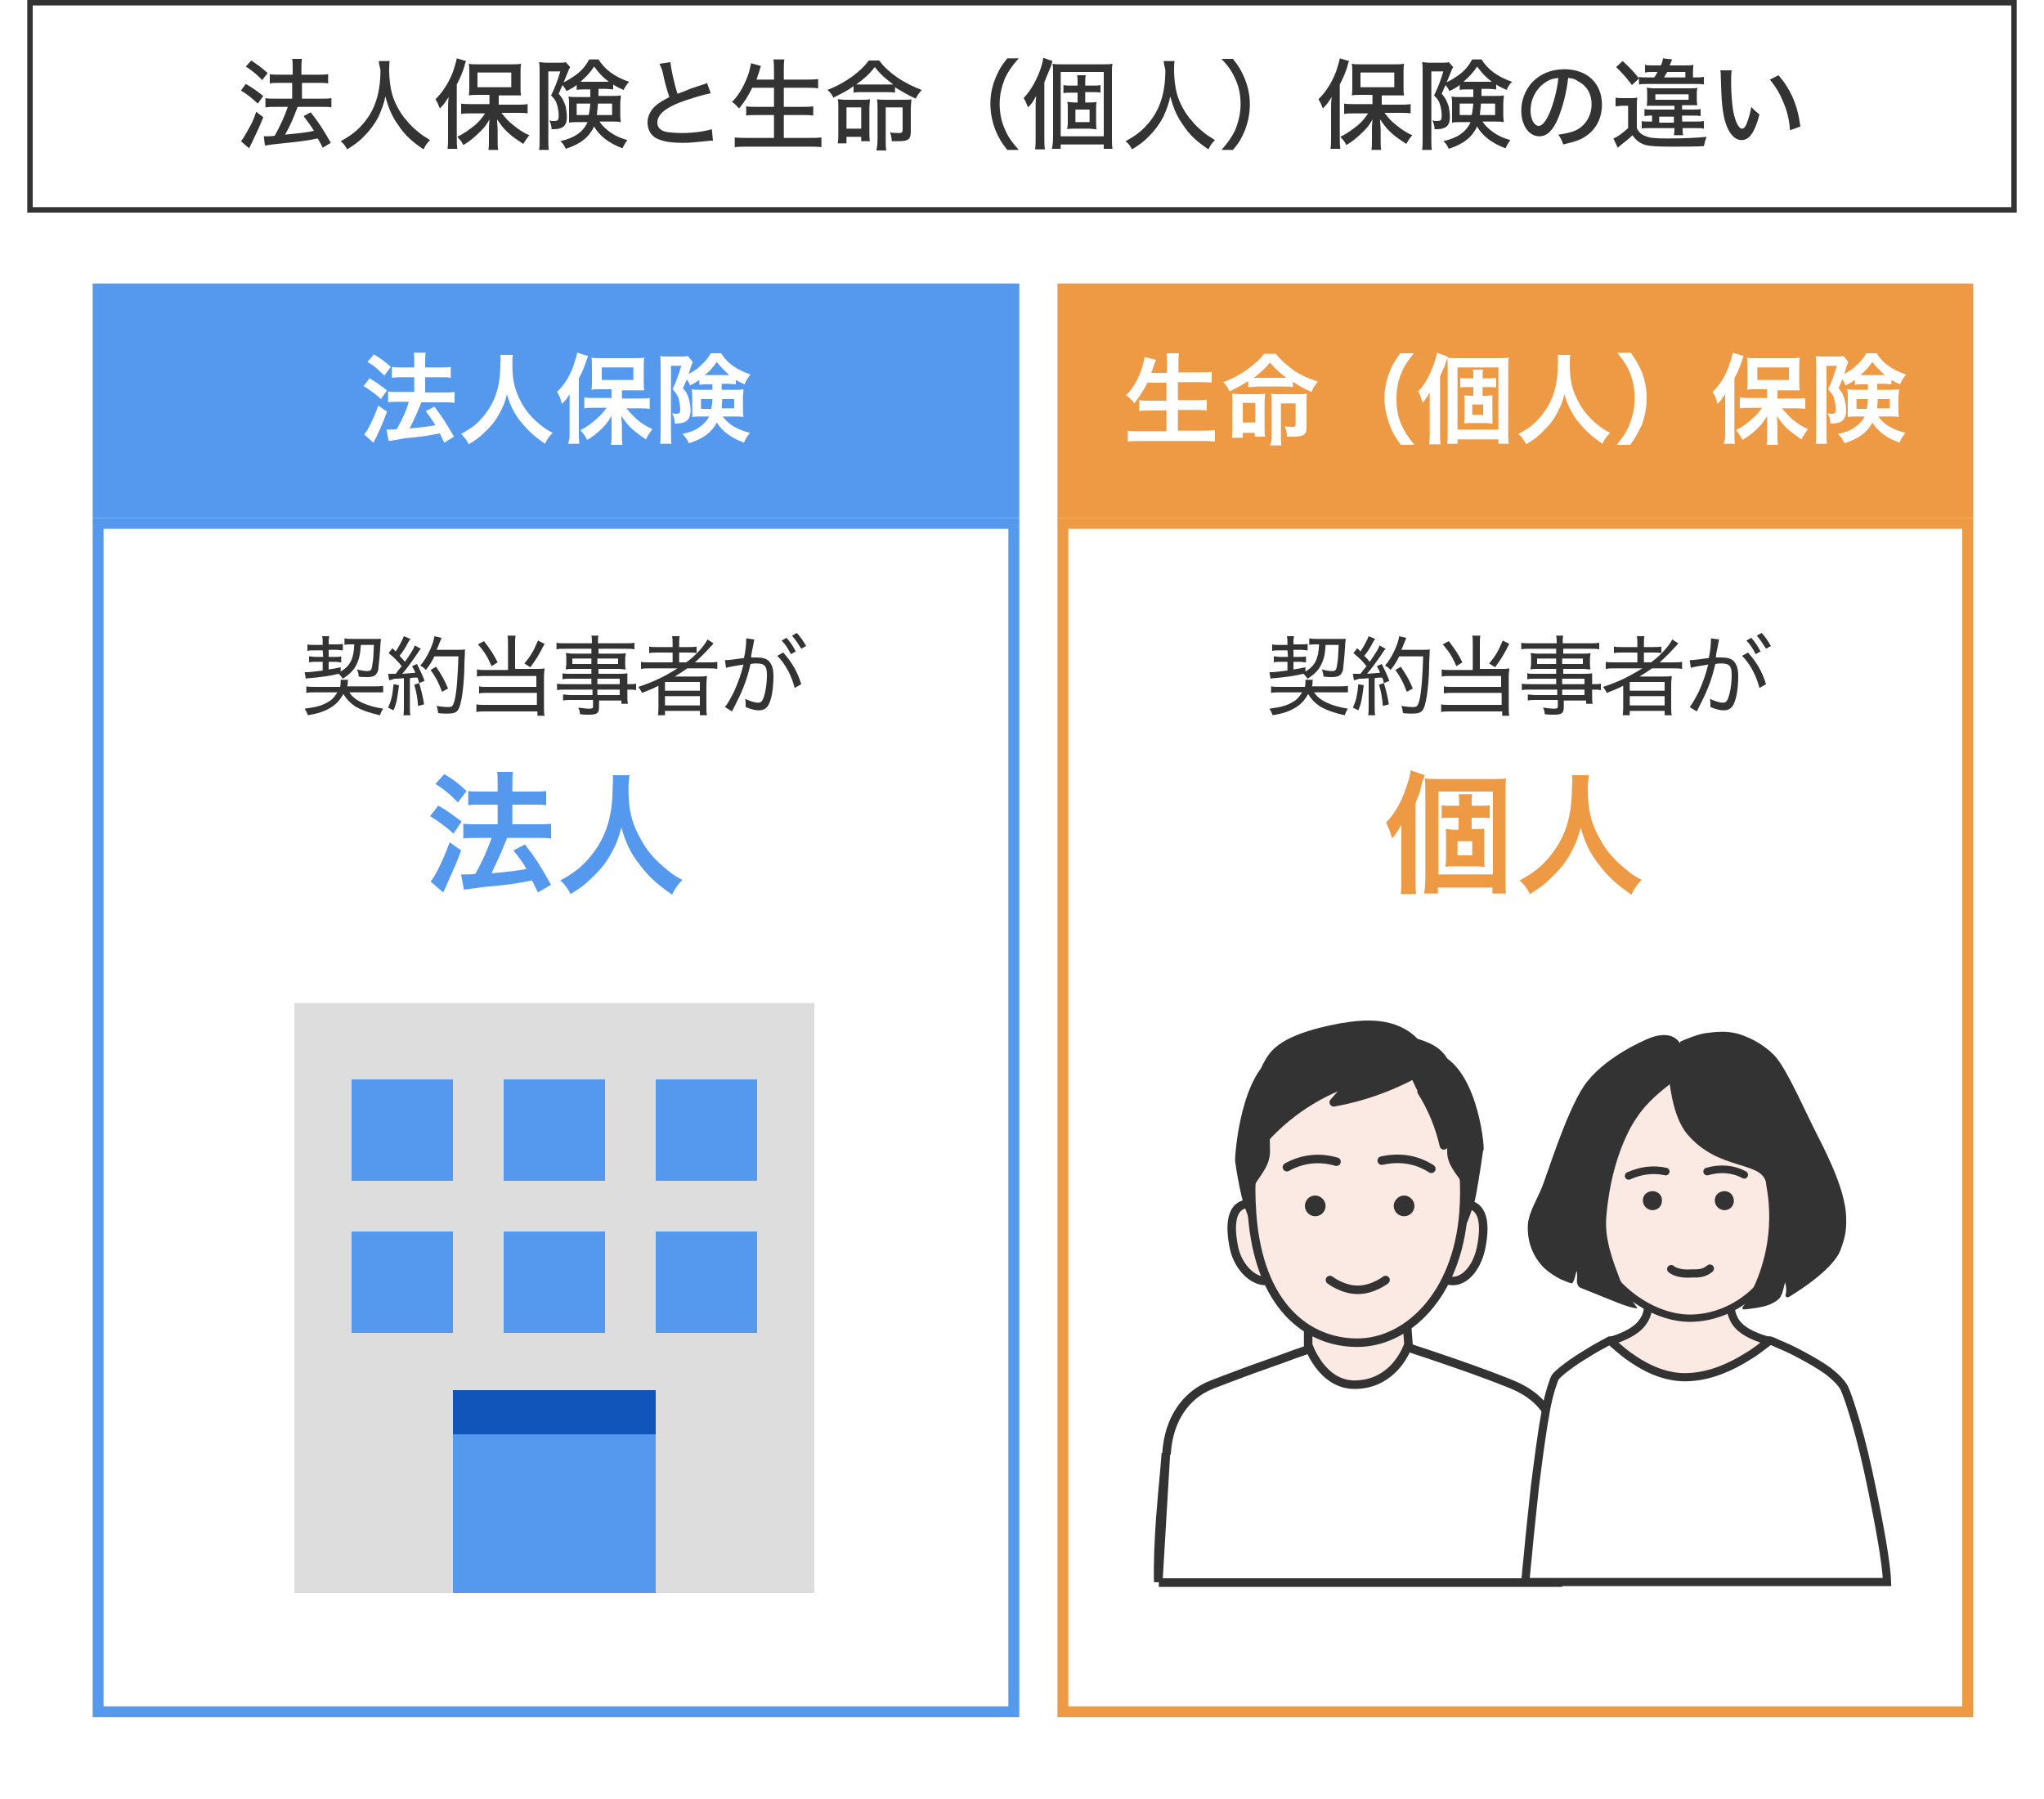 <?xml version="1.0" encoding="utf-8"?>
<svg xmlns="http://www.w3.org/2000/svg" xmlns:xlink="http://www.w3.org/1999/xlink" version="1.1" id="レイヤー_1" x="0px" y="0px" viewBox="0 0 375 330" style="enable-background:new 0 0 375 330;">
<style type="text/css">
	.st0{fill:#FFFFFF;}
	.st1{fill:#333333;}
	.st2{fill:#5599EE;}
	.st3{fill:none;stroke:#5599EE;stroke-width:2;stroke-miterlimit:10;}
	.st4{fill:#DDDDDD;}
	.st5{fill:#1155BB;}
	.st6{fill:#EE9944;}
	.st7{fill:none;stroke:#EE9944;stroke-width:2;stroke-miterlimit:10;}
	.st8{fill:#FFFFFF;stroke:#333333;stroke-width:1.575;}
	.st9{fill:#FBE9E4;stroke:#333333;stroke-width:1.56;stroke-linecap:round;stroke-linejoin:round;}
	.st10{fill:#FBE9E4;}
	.st11{fill:none;stroke:#333333;stroke-width:1.56;stroke-linecap:round;stroke-linejoin:round;}
	.st12{fill:none;stroke:#333333;stroke-width:1.335;stroke-linecap:round;stroke-linejoin:round;}
	.st13{fill:none;stroke:#333333;stroke-width:1.5;stroke-linecap:round;stroke-linejoin:round;}
	.st14{fill:#FBE9E4;stroke:#333333;stroke-width:1.335;stroke-linecap:round;stroke-linejoin:round;}
	.st15{fill:none;stroke:#333333;stroke-width:1.4;stroke-linecap:round;stroke-linejoin:round;}
	.st16{fill:#FFFFFF;stroke:#333333;stroke-width:1.5;}
	.st17{fill:none;stroke:#333333;}
</style>
<rect class="st0" width="375" height="330"/>
<path class="st1" d="M68.2,127h-4.1c0.9,1.5,3.1,2.5,6.2,3c-0.3,0.4-0.4,0.7-0.6,1.2c-1.8-0.4-3.3-0.9-4.5-1.6&#xA;	c-0.9-0.6-1.6-1.3-2.2-2.3c-0.6,1.1-1.4,2-2.5,2.6c-1,0.6-2.2,1-4,1.3c-0.2-0.5-0.3-0.7-0.6-1.2c2.2-0.3,3.3-0.6,4.4-1.3&#xA;	c0.7-0.4,1.1-0.9,1.6-1.7h-3.8c-0.9,0-1.4,0-1.9,0.1v-1.2c0.5,0.1,1,0.1,1.9,0.1h4.3c0.1-0.4,0.1-0.7,0.1-1c0-0.1,0-0.2,0-0.3l1.4,0&#xA;	c-0.1,0.2-0.1,0.2-0.1,0.6c0,0.1,0,0.3-0.1,0.6h4.7c0.9,0,1.5,0,1.9-0.1v1.2C69.6,127,69.1,127,68.2,127z M59.2,119.3h-1.6&#xA;	c-0.5,0-0.8,0-1.2,0.1v-1.2c0.4,0.1,0.7,0.1,1.2,0.1h1.6l0-0.4c0-0.4,0-0.8-0.1-1.2l1.3,0c0,0.2-0.1,0.5-0.1,0.8c0,0.1,0,0.2,0,0.3&#xA;	l0,0.4h1.4c0.4,0,0.8,0,1.2-0.1v1.2c-0.4,0-0.8-0.1-1.2-0.1h-1.4l0,1.3h1.1c0.5,0,0.8,0,1.2-0.1v1.1c-0.4,0-0.6-0.1-1.2-0.1h-1.1&#xA;	l0,1.4c0.8-0.1,1.2-0.2,2.2-0.4v0.8c1.8-1.1,2.4-2.4,2.5-5h-0.4c-0.6,0-1.1,0-1.4,0.1v-1.2c0.4,0.1,1,0.1,1.7,0.1h3.5&#xA;	c0.7,0,1.2,0,1.5,0c0,0.3-0.1,0.5-0.1,0.9c-0.1,1.9-0.3,3.9-0.4,4.7c-0.1,0.6-0.4,1-0.8,1.2c-0.2,0.1-0.7,0.2-1.3,0.2&#xA;	c-0.3,0-1,0-1.5-0.1c0-0.5-0.1-0.8-0.3-1.3c0.7,0.2,1.4,0.3,1.9,0.3c0.6,0,0.8-0.2,0.9-1.1c0.2-1.1,0.2-1.5,0.3-3.7h-2.4&#xA;	c-0.1,1.7-0.3,2.6-0.8,3.6c-0.5,1.1-1.3,1.8-2.5,2.6c-0.4-0.5-0.5-0.7-0.8-0.9c-1.6,0.4-3.1,0.6-5.3,0.8c-0.2,0-0.4,0-0.7,0.1&#xA;	l-0.2-1.2c0.1,0,0.3,0,0.4,0c0.6,0,1.2-0.1,2.9-0.3l0-1.6h-1.3c-0.5,0-0.8,0-1.2,0.1v-1.1c0.4,0,0.6,0.1,1.3,0.1h1.3L59.2,119.3z&#xA;	 M71.4,124.8l-0.2-1.2c0.2,0,0.4,0,0.6,0c0.1,0,0.3,0,0.8,0c0.5-0.7,0.7-0.9,1.1-1.4c-0.8-1-1.2-1.4-2.4-2.4l0.7-0.9l0.6,0.6&#xA;	c0.8-1.2,1.3-2.3,1.5-2.8l1.2,0.5c-0.1,0.1-0.2,0.3-0.4,0.6c-0.4,0.8-1,1.8-1.6,2.5c0.4,0.4,0.5,0.5,1,1.1c1.1-1.6,1.6-2.4,1.8-3&#xA;	l1.1,0.6c-0.1,0.2-0.3,0.3-0.5,0.7c-1.1,1.6-2.1,3-2.9,3.9c1.2-0.1,1.5-0.1,2.4-0.2c-0.2-0.5-0.3-0.6-0.6-1.2l0.9-0.4&#xA;	c0.5,1,0.9,1.8,1.4,3.1l-1,0.4c-0.1-0.5-0.2-0.7-0.3-1c-0.2,0-0.3,0-0.4,0c-0.4,0-0.4,0-1,0.1v5.2c0,0.7,0,1.2,0.1,1.6H74&#xA;	c0.1-0.4,0.1-1,0.1-1.7v-5.1c-1.1,0.1-1.1,0.1-1.7,0.1C71.7,124.7,71.7,124.7,71.4,124.8z M84.1,120.4h-4.4c-0.5,1-0.9,1.7-1.6,2.5&#xA;	c-0.3-0.4-0.6-0.6-1-0.8c0.7-0.8,1.3-1.8,1.8-2.9c0.5-1.1,0.7-1.8,0.8-2.5L81,117c-0.1,0.3-0.1,0.3-0.4,1c-0.2,0.5-0.3,0.8-0.5,1.2&#xA;	H84c0.7,0,1,0,1.3-0.1c0,0.5,0,0.5-0.1,2.6c0,2.6-0.3,5.8-0.7,7.3c-0.4,1.6-0.8,1.9-2.5,1.9c-0.4,0-0.9,0-1.6-0.1&#xA;	c-0.1-0.5-0.1-0.8-0.3-1.3c0.8,0.1,1.5,0.2,2.1,0.2c0.8,0,0.9-0.2,1.2-1.2C83.8,126.8,84,123.8,84.1,120.4z M72.2,125.5l1,0.2&#xA;	c-0.3,2.3-0.4,3.2-1,4.6l-1-0.5C71.8,128.5,72,127.6,72.2,125.5z M76,125.6l0.9-0.3c0.4,1.4,0.7,2.5,0.9,3.9l-1.1,0.3&#xA;	C76.6,128.1,76.4,126.9,76,125.6z M82.2,126.3l-1.1,0.6c-0.7-1.8-1.1-2.6-2.1-4l1-0.6C81,123.8,81.5,124.6,82.2,126.3z M93.2,122.7&#xA;	v-4.6c0-0.7,0-1.1-0.1-1.5h1.5c-0.1,0.4-0.1,0.8-0.1,1.5v4.6h4.1c0.5,0,0.8,0,1.3-0.1c0,0.5-0.1,0.8-0.1,1.3v5.7&#xA;	c0,0.7,0,1.2,0.1,1.7h-1.3v-0.8h-9.6c-0.6,0-1.1,0-1.6,0.1v-1.4c0.4,0.1,0.8,0.1,1.5,0.1h9.6v-2.2h-9.1c-0.7,0-1,0-1.5,0.1v-1.3&#xA;	c0.4,0.1,0.8,0.1,1.5,0.1h9v-2H89c-0.7,0-1,0-1.5,0.1v-1.3c0.5,0.1,0.9,0.1,1.6,0.1H93.2z M87.7,118.2l1.1-0.6&#xA;	c1.2,1.6,1.7,2.3,2.5,3.9l-1.1,0.7C89.4,120.4,88.9,119.6,87.7,118.2z M98.7,117.5l1.2,0.6c-1,2-1.5,2.8-2.6,4.3l-1.1-0.7&#xA;	C97.4,120.3,97.9,119.4,98.7,117.5z M108.5,125.5v-1h-3.8c-0.6,0-1,0-1.5,0.1v-1.1c0.4,0.1,0.8,0.1,1.5,0.1h3.8v-0.9h-3.4&#xA;	c-0.5,0-0.9,0-1.3,0.1c0-0.4,0.1-0.7,0.1-1.1v-0.8c0-0.4,0-0.7-0.1-1.1c0.4,0,0.8,0.1,1.3,0.1h3.4v-0.9h-4.6c-0.8,0-1.3,0-1.8,0.1&#xA;	v-1.2c0.4,0.1,0.9,0.1,1.9,0.1h4.6c0-0.7,0-0.9-0.1-1.4h1.3c-0.1,0.4-0.1,0.6-0.1,1.4h4.8c0.9,0,1.4,0,1.9-0.1v1.2&#xA;	c-0.5-0.1-1.1-0.1-1.8-0.1h-4.8v0.9h3.7c0.6,0,0.9,0,1.3-0.1c0,0.4-0.1,0.6-0.1,1.1v0.8c0,0.5,0,0.7,0.1,1.1c-0.4,0-0.8-0.1-1.3-0.1&#xA;	h-3.7v0.9h3.5c0.9,0,1.3,0,1.8-0.1c0,0.4,0,0.6,0,1.4v0.6c0.8,0,1.3,0,1.6-0.1v1.2c-0.4-0.1-0.7-0.1-1.6-0.1v1c0,0.8,0,1.2,0.1,1.6&#xA;	h-1.2v-0.6h-4.1v1.2c0,1.2-0.4,1.4-2,1.4c-0.3,0-0.8,0-1.5-0.1c0-0.5-0.1-0.7-0.3-1.2c0.9,0.1,1.4,0.2,2,0.2c0.6,0,0.7-0.1,0.7-0.4&#xA;	v-1.2h-3.9c-0.7,0-1.1,0-1.6,0.1v-1.1c0.5,0,0.7,0.1,1.5,0.1h3.9v-1h-4.8c-0.9,0-1.3,0-1.7,0.1v-1.2c0.4,0.1,0.8,0.1,1.7,0.1H108.5z&#xA;	 M109.6,125.5h4.1v-1h-4.1V125.5z M109.6,126.5v1h4.1v-1H109.6z M108.5,120.8H105v1h3.5V120.8z M109.6,120.8v1h3.8v-1H109.6z&#xA;	 M124.3,122.6h-4.9c-0.8,0-1.3,0-1.8,0.1v-1.3c0.4,0.1,0.9,0.1,1.8,0.1h4v-1.8h-2.5c-0.8,0-1.3,0-1.8,0.1v-1.2&#xA;	c0.4,0.1,0.9,0.1,1.8,0.1h2.5v-0.5c0-0.7,0-1-0.1-1.5h1.4c-0.1,0.4-0.1,0.8-0.1,1.5v0.5h1.4c0.8,0,1.3,0,1.8-0.1v1.2&#xA;	c-0.4-0.1-0.8-0.1-1.7-0.1h-1.5v1.8h1.3c1.7-1.2,3.3-3,3.9-4.2l1.1,0.7c-0.2,0.3-0.2,0.3-0.7,0.8c-0.7,0.8-1.6,1.7-2.7,2.7h2.3&#xA;	c0.8,0,1.3,0,1.8-0.1v1.3c-0.5-0.1-1.1-0.1-1.8-0.1h-3.7c-0.9,0.6-1.3,0.9-2.3,1.5c0.7,0,1.1,0,1.6,0h2.6c0.8,0,1.2,0,1.7-0.1&#xA;	c0,0.5-0.1,0.8-0.1,1.8v3.7c0,0.8,0,1.3,0.1,1.7h-1.3v-0.8H122v0.8h-1.3c0.1-0.5,0.1-1,0.1-1.7v-2.6c0-0.3,0-0.8,0-1.1&#xA;	c-1,0.5-1.7,0.8-3,1.3c-0.2-0.4-0.4-0.7-0.7-1.1C119.9,125.1,121.9,124.1,124.3,122.6z M122,125.1v1.6h6.4v-1.6H122z M122,127.7v1.7&#xA;	h6.4v-1.7H122z M133.2,122.5l-0.2-1.4c0.6,0,2.2-0.2,3.5-0.4c0.3-1.3,0.4-2.7,0.4-3.4v-0.2l1.5,0.2c-0.1,0.3-0.1,0.6-0.3,1.5&#xA;	c-0.1,0.4-0.3,1.4-0.3,1.8c0.4,0,0.6,0,1,0c1.1,0,1.8,0.2,2.3,0.7c0.5,0.6,0.8,1.3,0.8,2.7c0,2.5-0.4,4.7-1.1,5.6&#xA;	c-0.4,0.5-0.9,0.7-1.6,0.7c-0.7,0-1.4-0.2-2.4-0.6c0-0.3,0-0.4,0-0.6c0-0.3,0-0.5-0.1-0.9c0.9,0.4,1.8,0.7,2.4,0.7&#xA;	c0.4,0,0.7-0.2,0.9-0.7c0.4-1,0.7-2.6,0.7-4.4c0-1.6-0.4-2.1-1.9-2.1c-0.3,0-0.6,0-1.1,0.1c-0.6,2.6-1.3,4.5-2.4,6.7l-1,2l-1.3-0.8&#xA;	c0.5-0.6,1.1-1.7,1.7-2.9c0.7-1.6,1.2-2.9,1.7-4.9C134.6,122.2,133.9,122.3,133.2,122.5z M142.6,120.3l1.1-0.6&#xA;	c1.6,1.8,2.6,3.5,3.3,5.8l-1.2,0.7C145.2,123.9,144.1,121.8,142.6,120.3z M145.3,116.6l0.9-0.5c0.8,0.9,1.1,1.4,1.7,2.4l-0.9,0.5&#xA;	C146.5,118.2,146,117.4,145.3,116.6z M143.4,117.5l0.9-0.5c0.8,0.9,1.1,1.4,1.7,2.5l-0.9,0.5C144.6,119,144.1,118.2,143.4,117.5z"/>
<path class="st2" d="M85.1,163.2l-0.5-2.8c0.4,0,0.6,0,0.8,0c0.4,0,1,0,1.8-0.1c1.2-2.1,2.2-4.3,3-6.6h-2.6c-1,0-1.8,0-2.6,0.1v-2.7&#xA;	c0.7,0.1,1.5,0.1,2.6,0.1h3.7v-3.6h-2.9c-0.9,0-1.8,0-2.5,0.1v-2.6c0.6,0.1,1.4,0.1,2.5,0.1h2.9v-1.1c0-1.3,0-1.9-0.1-2.5h2.9&#xA;	c-0.1,0.7-0.1,1.3-0.1,2.5v1.1h3.8c1,0,1.7,0,2.4-0.1v2.6c-0.7-0.1-1.3-0.1-2.4-0.1H94v3.6h4.6c1,0,1.8,0,2.5-0.1v2.7&#xA;	c-0.7-0.1-1.6-0.1-2.5-0.1H93c-0.1,0.4-0.1,0.4-0.5,1.3c-0.5,1.3-1.2,2.8-2.1,4.7l-0.2,0.5c3.2-0.3,4.8-0.5,6.4-0.8&#xA;	c-0.7-1.2-1.2-1.9-2.4-3.4l2.1-1.1c2,2.6,2.6,3.5,4.8,7.4l-2.4,1.4c-0.6-1.1-0.7-1.5-1.1-2.2c-3.5,0.7-4.4,0.8-8.7,1.2&#xA;	C86.4,163,85.9,163.1,85.1,163.2z M79.9,143.8l1.6-1.8c1.7,1,2.6,1.7,4.1,3.1l-1.6,2.1C82.7,145.8,81.6,144.9,79.9,143.8z&#xA;	 M78.9,149.7l1.5-1.9c1.7,0.9,2.5,1.6,4.3,2.9l-1.5,2.2C81.6,151.5,80.5,150.7,78.9,149.7z M82.5,154.5l2.1,1.5&#xA;	c-0.8,2.2-1.4,3.5-2.3,5.5c-0.4,0.9-0.4,0.9-0.7,1.6c-0.2,0.4-0.2,0.4-0.3,0.6l-2.3-2C79.8,160.8,81.3,157.8,82.5,154.5z&#xA;	 M112.4,142.2h3.1c-0.1,0.4-0.2,1.6-0.2,2.5c0,3.9,0.6,6.4,2.4,9.5c1,1.8,2.1,3.1,3.8,4.6c1.4,1.2,2.1,1.8,3.7,2.6&#xA;	c-0.9,0.9-1.3,1.5-1.9,2.7c-2.9-2-4.4-3.4-6.1-5.7c-1.5-1.9-2.4-3.8-3.2-6.6c-0.5,1.9-0.9,3-1.9,4.8c-1,1.8-2,3-3.7,4.6&#xA;	c-1.2,1.2-2,1.7-3.7,2.8c-0.6-1.1-1-1.7-1.9-2.5c2.4-1.3,3.7-2.3,5.2-4c3.1-3.6,4.4-7.5,4.4-13.2&#xA;	C112.5,143.2,112.5,142.8,112.4,142.2z"/>
<rect x="17" y="52" class="st2" width="170" height="43"/>
<path class="st0" d="M71.3,80.9l-0.4-2.1c0.3,0,0.4,0,0.6,0c0.3,0,0.7,0,1.3-0.1c0.9-1.6,1.7-3.2,2.2-5h-1.9c-0.7,0-1.4,0-1.9,0.1&#xA;	v-2c0.5,0.1,1.1,0.1,2,0.1H76v-2.7h-2.2c-0.7,0-1.3,0-1.9,0.1v-2c0.5,0.1,1.1,0.1,1.9,0.1H76v-0.8c0-1,0-1.4-0.1-1.9h2.2&#xA;	c-0.1,0.5-0.1,1-0.1,1.9v0.8h2.9c0.8,0,1.3,0,1.8-0.1v2c-0.5-0.1-1-0.1-1.8-0.1H78V72h3.5c0.8,0,1.3,0,1.9-0.1v2&#xA;	c-0.5-0.1-1.2-0.1-1.9-0.1h-4.2c-0.1,0.3-0.1,0.3-0.4,1c-0.4,1-0.9,2.1-1.6,3.5l-0.2,0.3c2.4-0.2,3.6-0.4,4.8-0.6&#xA;	c-0.6-0.9-0.9-1.4-1.8-2.6l1.6-0.8c1.5,2,1.9,2.6,3.6,5.5l-1.8,1.1c-0.4-0.8-0.5-1.1-0.8-1.7c-2.6,0.5-3.3,0.6-6.5,0.9&#xA;	C72.3,80.8,71.9,80.8,71.3,80.9z M67.4,66.4l1.2-1.4c1.3,0.8,2,1.3,3.1,2.3l-1.2,1.6C69.5,67.9,68.7,67.1,67.4,66.4z M66.7,70.8&#xA;	l1.1-1.4c1.2,0.7,1.9,1.2,3.2,2.2l-1.1,1.6C68.7,72.1,67.9,71.6,66.7,70.8z M69.4,74.4l1.6,1.1c-0.6,1.7-1,2.6-1.7,4.1&#xA;	c-0.3,0.7-0.3,0.7-0.6,1.2c-0.1,0.3-0.1,0.3-0.2,0.4l-1.7-1.5C67.4,79.1,68.5,76.9,69.4,74.4z M91.8,65.1h2.3C94,65.4,94,66.3,94,67&#xA;	c0,2.9,0.5,4.8,1.8,7.1c0.8,1.4,1.6,2.3,2.8,3.4c1.1,0.9,1.6,1.3,2.8,1.9c-0.7,0.7-1,1.1-1.4,2c-2.2-1.5-3.3-2.6-4.6-4.2&#xA;	c-1.1-1.5-1.8-2.8-2.4-4.9c-0.3,1.4-0.7,2.3-1.4,3.6c-0.7,1.3-1.5,2.3-2.8,3.5c-0.9,0.9-1.5,1.3-2.8,2.1c-0.4-0.8-0.8-1.3-1.4-1.9&#xA;	c1.8-1,2.8-1.7,3.9-3c2.3-2.7,3.3-5.6,3.3-9.9C91.9,65.9,91.8,65.6,91.8,65.1z M112.2,72.9v-1.5h-1.9c-0.8,0-1.3,0-1.8,0.1&#xA;	c0.1-0.5,0.1-1,0.1-1.7v-2.6c0-0.7,0-1.1-0.1-1.6c0.5,0.1,1,0.1,2,0.1h5.7c0.9,0,1.5,0,2-0.1c-0.1,0.6-0.1,0.9-0.1,1.7v2.6&#xA;	c0,0.8,0,1.2,0.1,1.7c-0.2,0-0.2,0-0.5,0c-0.1,0-0.2,0-0.4,0c-0.3,0-0.6,0-0.9,0h-2.3v1.5h3.1c0.7,0,1.4,0,2-0.1v2&#xA;	c-0.7-0.1-1.4-0.1-1.9-0.1h-2.4c0.8,0.9,1.2,1.3,1.9,2c1,0.8,1.7,1.3,2.9,1.8c-0.5,0.7-0.8,1.1-1.2,1.9c-1.3-0.9-1.7-1.2-2.3-1.7&#xA;	c-0.9-0.8-1.4-1.4-2.2-2.6c0,0.6,0.1,1.4,0.1,1.9v1.7c0,0.6,0,1.1,0.1,1.7h-2.1c0.1-0.6,0.1-1.1,0.1-1.7v-1.7c0-0.1,0-0.8,0-1.9&#xA;	c-0.7,1.2-1.2,1.8-2.3,2.8c-0.8,0.7-1.3,1.1-2.2,1.6c-0.4-0.9-0.6-1-1.2-1.8c1.2-0.6,2.1-1.3,3.1-2.2c0.7-0.6,1-1,1.7-1.9h-2.1&#xA;	c-0.7,0-1.4,0-2,0.1v-2c0.6,0.1,1.2,0.1,2,0.1H112.2z M110.4,67.4v2.3h5.8v-2.3H110.4z M104.5,79.4v-5.1c0-0.6,0-1,0-2&#xA;	c-0.4,0.7-0.7,1.1-1.4,1.8c-0.3-1.1-0.4-1.4-0.9-2.2c1.3-1.3,2.3-2.8,3-4.8c0.3-0.9,0.6-1.8,0.7-2.4l2,0.6c-0.1,0.3-0.1,0.3-0.3,0.8&#xA;	c-0.4,1.2-0.7,2-1.4,3.3v9.9c0,0.8,0,1.4,0.1,2.1h-2.1C104.5,80.7,104.5,80.2,104.5,79.4z M130.7,70.5h-0.9c-0.7,0-1,0-1.5,0.1v-0.9&#xA;	c-0.6,0.4-0.9,0.6-1.7,1c-0.2-0.5-0.3-0.7-0.6-1.1c-0.4,0.9-0.4,1-0.7,1.6c0.6,0.7,0.8,1.1,1,1.7c0.2,0.7,0.4,1.5,0.4,2.3&#xA;	c0,1.3-0.4,2-1.3,2.3c-0.3,0.1-0.8,0.2-1.6,0.2c0-0.8-0.2-1.3-0.5-1.9c0.5,0.1,0.6,0.1,0.7,0.1c0.7,0,0.8-0.2,0.8-0.8&#xA;	c0-0.5-0.1-1.1-0.2-1.6c-0.2-0.9-0.5-1.3-1.2-2.1c0.7-1.5,1.1-2.7,1.6-4.3h-1.9v12.3c0,1.1,0,1.5,0.1,2h-2.1&#xA;	c0.1-0.6,0.1-1.1,0.1-2.1V67c0-0.6,0-1.1-0.1-1.7c0.4,0.1,0.8,0.1,1.4,0.1h2.5c0.6,0,0.9,0,1.2-0.1l0.9,1.1&#xA;	c-0.1,0.3-0.2,0.5-0.2,0.5c-0.1,0.2-0.2,0.5-0.3,0.9c-0.2,0.6-0.2,0.6-0.3,0.8c1-0.5,1.6-0.9,2.2-1.5c0.9-0.8,1.4-1.4,1.9-2.3h1.9&#xA;	c1.1,1.8,2.8,3,5.4,3.9c-0.5,0.6-0.8,1-1.1,1.8c-0.9-0.4-1.1-0.5-1.6-0.8v0.8c-0.4,0-0.8-0.1-1.5-0.1h-1.1v1.1h2.4&#xA;	c0.7,0,1.1,0,1.6-0.1c0,0.8-0.1,1-0.1,1.4v2.3c0,0.4,0,0.8,0.1,1.4c-0.5-0.1-1-0.1-1.7-0.1h-2.1c1.1,1.5,2.6,2.4,5,3&#xA;	c-0.5,0.6-0.8,1-1.1,1.8c-1.3-0.5-2.1-0.9-2.9-1.5c-0.9-0.6-1.6-1.4-2.1-2.2c-0.9,1.8-2.5,3-5.1,3.8c-0.4-0.8-0.7-1.2-1.2-1.7&#xA;	c1.3-0.3,2.3-0.6,3.2-1.3c0.8-0.6,1.3-1.1,1.7-1.9h-1.5c-0.7,0-1.1,0-1.6,0.1c0-0.2,0-0.2,0-0.5c0-0.2,0-0.5,0-0.7v-2.6&#xA;	c0-0.5,0-0.7-0.1-1.3c0.5,0.1,0.7,0.1,1.5,0.1h2.3V70.5z M130.7,73.2h-2.1V75h1.9C130.6,74.3,130.7,73.9,130.7,73.2z M134.7,73.2&#xA;	h-2.2c0,0.6-0.1,1.2-0.1,1.7h2.3V73.2z M133.6,68.8h0.2c-0.9-0.8-1.6-1.5-2.3-2.4c-0.7,1-1.2,1.6-2.2,2.4c0.1,0,0.1,0,0.4,0H133.6z"/>
<path class="st3" d="M18,96h168v218H18V96z"/>
<rect x="54" y="184" class="st4" width="95.4" height="108.2"/>
<rect x="64.5" y="198" class="st2" width="18.6" height="18.6"/>
<rect x="92.4" y="198" class="st2" width="18.6" height="18.6"/>
<rect x="64.5" y="225.9" class="st2" width="18.6" height="18.6"/>
<rect x="92.4" y="225.9" class="st2" width="18.6" height="18.6"/>
<rect x="83.1" y="255" class="st2" width="37.2" height="37.2"/>
<rect x="83.1" y="255" class="st5" width="37.2" height="8.1"/>
<rect x="120.3" y="225.9" class="st2" width="18.6" height="18.6"/>
<rect x="120.3" y="198" class="st2" width="18.6" height="18.6"/>
<path class="st1" d="M245.2,127h-4.1c0.9,1.5,3.1,2.5,6.2,3c-0.3,0.4-0.4,0.7-0.6,1.2c-1.8-0.4-3.3-0.9-4.5-1.6&#xA;	c-0.9-0.6-1.6-1.3-2.2-2.3c-0.6,1.1-1.4,2-2.5,2.6c-1,0.6-2.2,1-4,1.3c-0.2-0.5-0.3-0.7-0.6-1.2c2.2-0.3,3.3-0.6,4.4-1.3&#xA;	c0.7-0.4,1.1-0.9,1.6-1.7h-3.8c-0.9,0-1.4,0-1.9,0.1v-1.2c0.5,0.1,1,0.1,1.9,0.1h4.3c0.1-0.4,0.1-0.7,0.1-1c0-0.1,0-0.2,0-0.3l1.4,0&#xA;	c-0.1,0.2-0.1,0.2-0.1,0.6c0,0.1,0,0.3-0.1,0.6h4.7c0.9,0,1.5,0,1.9-0.1v1.2C246.6,127,246.1,127,245.2,127z M236.2,119.3h-1.6&#xA;	c-0.5,0-0.8,0-1.2,0.1v-1.2c0.4,0.1,0.7,0.1,1.2,0.1h1.6l0-0.4c0-0.4,0-0.8-0.1-1.2l1.3,0c0,0.2-0.1,0.5-0.1,0.8c0,0.1,0,0.2,0,0.3&#xA;	l0,0.4h1.4c0.4,0,0.8,0,1.2-0.1v1.2c-0.4,0-0.8-0.1-1.2-0.1h-1.4l0,1.3h1.1c0.5,0,0.8,0,1.2-0.1v1.1c-0.4,0-0.6-0.1-1.2-0.1h-1.1&#xA;	l0,1.4c0.8-0.1,1.2-0.2,2.2-0.4v0.8c1.8-1.1,2.4-2.4,2.5-5h-0.4c-0.6,0-1.1,0-1.4,0.1v-1.2c0.4,0.1,1,0.1,1.7,0.1h3.5&#xA;	c0.7,0,1.2,0,1.5,0c0,0.3-0.1,0.5-0.1,0.9c-0.1,1.9-0.3,3.9-0.4,4.7c-0.1,0.6-0.4,1-0.8,1.2c-0.2,0.1-0.7,0.2-1.3,0.2&#xA;	c-0.3,0-1,0-1.5-0.1c0-0.5-0.1-0.8-0.3-1.3c0.7,0.2,1.4,0.3,1.9,0.3c0.6,0,0.8-0.2,0.9-1.1c0.2-1.1,0.2-1.5,0.3-3.7h-2.4&#xA;	c-0.1,1.7-0.3,2.6-0.8,3.6c-0.5,1.1-1.3,1.8-2.5,2.6c-0.4-0.5-0.5-0.7-0.8-0.9c-1.6,0.4-3.1,0.6-5.3,0.8c-0.2,0-0.4,0-0.7,0.1&#xA;	l-0.2-1.2c0.1,0,0.3,0,0.4,0c0.6,0,1.2-0.1,2.9-0.3l0-1.6h-1.3c-0.5,0-0.8,0-1.2,0.1v-1.1c0.4,0,0.6,0.1,1.3,0.1h1.3L236.2,119.3z&#xA;	 M248.4,124.8l-0.2-1.2c0.2,0,0.4,0,0.6,0c0.1,0,0.3,0,0.8,0c0.5-0.7,0.7-0.9,1.1-1.4c-0.8-1-1.2-1.4-2.4-2.4l0.7-0.9l0.6,0.6&#xA;	c0.8-1.2,1.3-2.3,1.5-2.8l1.2,0.5c-0.1,0.1-0.2,0.3-0.4,0.6c-0.4,0.8-1,1.8-1.6,2.5c0.4,0.4,0.5,0.5,1,1.1c1.1-1.6,1.6-2.4,1.8-3&#xA;	l1.1,0.6c-0.1,0.2-0.3,0.3-0.5,0.7c-1.1,1.6-2.1,3-2.9,3.9c1.2-0.1,1.5-0.1,2.4-0.2c-0.2-0.5-0.3-0.6-0.6-1.2l0.9-0.4&#xA;	c0.5,1,0.9,1.8,1.4,3.1l-1,0.4c-0.1-0.5-0.2-0.7-0.3-1c-0.2,0-0.3,0-0.4,0c-0.4,0-0.4,0-1,0.1v5.2c0,0.7,0,1.2,0.1,1.6H251&#xA;	c0.1-0.4,0.1-1,0.1-1.7v-5.1c-1.1,0.1-1.1,0.1-1.7,0.1C248.7,124.7,248.7,124.7,248.4,124.8z M261.1,120.4h-4.4&#xA;	c-0.5,1-0.9,1.7-1.6,2.5c-0.3-0.4-0.6-0.6-1-0.8c0.7-0.8,1.3-1.8,1.8-2.9c0.5-1.1,0.7-1.8,0.8-2.5l1.3,0.3c-0.1,0.3-0.1,0.3-0.4,1&#xA;	c-0.2,0.5-0.3,0.8-0.5,1.2h3.9c0.7,0,1,0,1.3-0.1c0,0.5,0,0.5-0.1,2.6c0,2.6-0.3,5.8-0.7,7.3c-0.4,1.6-0.8,1.9-2.5,1.9&#xA;	c-0.4,0-0.9,0-1.6-0.1c-0.1-0.5-0.1-0.8-0.3-1.3c0.8,0.1,1.5,0.2,2.1,0.2c0.8,0,0.9-0.2,1.2-1.2C260.8,126.8,261,123.8,261.1,120.4z&#xA;	 M249.2,125.5l1,0.2c-0.3,2.3-0.4,3.2-1,4.6l-1-0.5C248.8,128.5,249,127.6,249.2,125.5z M253,125.6l0.9-0.3c0.4,1.4,0.7,2.5,0.9,3.9&#xA;	l-1.1,0.3C253.6,128.1,253.4,126.9,253,125.6z M259.2,126.3l-1.1,0.6c-0.7-1.8-1.1-2.6-2.1-4l1-0.6&#xA;	C258,123.8,258.5,124.6,259.2,126.3z M270.2,122.7v-4.6c0-0.7,0-1.1-0.1-1.5h1.5c-0.1,0.4-0.1,0.8-0.1,1.5v4.6h4.1&#xA;	c0.5,0,0.8,0,1.3-0.1c0,0.5-0.1,0.8-0.1,1.3v5.7c0,0.7,0,1.2,0.1,1.7h-1.3v-0.8h-9.6c-0.6,0-1.1,0-1.6,0.1v-1.4&#xA;	c0.4,0.1,0.8,0.1,1.5,0.1h9.6v-2.2h-9.1c-0.7,0-1,0-1.5,0.1v-1.3c0.4,0.1,0.8,0.1,1.5,0.1h9v-2H266c-0.7,0-1,0-1.5,0.1v-1.3&#xA;	c0.5,0.1,0.9,0.1,1.6,0.1H270.2z M264.7,118.2l1.1-0.6c1.2,1.6,1.7,2.3,2.5,3.9l-1.1,0.7C266.4,120.4,265.9,119.6,264.7,118.2z&#xA;	 M275.7,117.5l1.2,0.6c-1,2-1.5,2.8-2.6,4.3l-1.1-0.7C274.4,120.3,274.9,119.4,275.7,117.5z M285.5,125.5v-1h-3.8&#xA;	c-0.6,0-1,0-1.5,0.1v-1.1c0.4,0.1,0.8,0.1,1.5,0.1h3.8v-0.9h-3.4c-0.5,0-0.9,0-1.3,0.1c0-0.4,0.1-0.7,0.1-1.1v-0.8&#xA;	c0-0.4,0-0.7-0.1-1.1c0.4,0,0.8,0.1,1.3,0.1h3.4v-0.9h-4.6c-0.8,0-1.3,0-1.8,0.1v-1.2c0.4,0.1,0.9,0.1,1.9,0.1h4.6&#xA;	c0-0.7,0-0.9-0.1-1.4h1.3c-0.1,0.4-0.1,0.6-0.1,1.4h4.8c0.9,0,1.4,0,1.9-0.1v1.2c-0.5-0.1-1.1-0.1-1.8-0.1h-4.8v0.9h3.7&#xA;	c0.6,0,0.9,0,1.3-0.1c0,0.4-0.1,0.6-0.1,1.1v0.8c0,0.5,0,0.7,0.1,1.1c-0.4,0-0.8-0.1-1.3-0.1h-3.7v0.9h3.5c0.9,0,1.3,0,1.8-0.1&#xA;	c0,0.4,0,0.6,0,1.4v0.6c0.8,0,1.3,0,1.6-0.1v1.2c-0.4-0.1-0.7-0.1-1.6-0.1v1c0,0.8,0,1.2,0.1,1.6h-1.2v-0.6h-4.1v1.2&#xA;	c0,1.2-0.4,1.4-2,1.4c-0.3,0-0.8,0-1.5-0.1c0-0.5-0.1-0.7-0.3-1.2c0.9,0.1,1.4,0.2,2,0.2c0.6,0,0.7-0.1,0.7-0.4v-1.2h-3.9&#xA;	c-0.7,0-1.1,0-1.6,0.1v-1.1c0.5,0,0.7,0.1,1.5,0.1h3.9v-1h-4.8c-0.9,0-1.3,0-1.7,0.1v-1.2c0.4,0.1,0.8,0.1,1.7,0.1H285.5z&#xA;	 M286.6,125.5h4.1v-1h-4.1V125.5z M286.6,126.5v1h4.1v-1H286.6z M285.5,120.8H282v1h3.5V120.8z M286.6,120.8v1h3.8v-1H286.6z&#xA;	 M301.3,122.6h-4.9c-0.8,0-1.3,0-1.8,0.1v-1.3c0.4,0.1,0.9,0.1,1.8,0.1h4v-1.8h-2.5c-0.8,0-1.3,0-1.8,0.1v-1.2&#xA;	c0.4,0.1,0.9,0.1,1.8,0.1h2.5v-0.5c0-0.7,0-1-0.1-1.5h1.4c-0.1,0.4-0.1,0.8-0.1,1.5v0.5h1.4c0.8,0,1.3,0,1.8-0.1v1.2&#xA;	c-0.4-0.1-0.8-0.1-1.7-0.1h-1.5v1.8h1.3c1.7-1.2,3.3-3,3.9-4.2l1.1,0.7c-0.2,0.3-0.2,0.3-0.7,0.8c-0.7,0.8-1.6,1.7-2.7,2.7h2.3&#xA;	c0.8,0,1.3,0,1.8-0.1v1.3c-0.5-0.1-1.1-0.1-1.8-0.1h-3.7c-0.9,0.6-1.3,0.9-2.3,1.5c0.7,0,1.1,0,1.6,0h2.6c0.8,0,1.2,0,1.7-0.1&#xA;	c0,0.5-0.1,0.8-0.1,1.8v3.7c0,0.8,0,1.3,0.1,1.7h-1.3v-0.8H299v0.8h-1.3c0.1-0.5,0.1-1,0.1-1.7v-2.6c0-0.3,0-0.8,0-1.1&#xA;	c-1,0.5-1.7,0.8-3,1.3c-0.2-0.4-0.4-0.7-0.7-1.1C296.9,125.1,298.9,124.1,301.3,122.6z M299,125.1v1.6h6.4v-1.6H299z M299,127.7v1.7&#xA;	h6.4v-1.7H299z M310.2,122.5l-0.2-1.4c0.6,0,2.2-0.2,3.5-0.4c0.3-1.3,0.4-2.7,0.4-3.4v-0.2l1.5,0.2c-0.1,0.3-0.1,0.6-0.3,1.5&#xA;	c-0.1,0.4-0.3,1.4-0.3,1.8c0.4,0,0.6,0,1,0c1.1,0,1.8,0.2,2.3,0.7c0.5,0.6,0.8,1.3,0.8,2.7c0,2.5-0.4,4.7-1.1,5.6&#xA;	c-0.4,0.5-0.9,0.7-1.6,0.7c-0.7,0-1.4-0.2-2.4-0.6c0-0.3,0-0.4,0-0.6c0-0.3,0-0.5-0.1-0.9c0.9,0.4,1.8,0.7,2.4,0.7&#xA;	c0.4,0,0.7-0.2,0.9-0.7c0.4-1,0.7-2.6,0.7-4.4c0-1.6-0.4-2.1-1.9-2.1c-0.3,0-0.6,0-1.1,0.1c-0.6,2.6-1.3,4.5-2.4,6.7l-1,2l-1.3-0.8&#xA;	c0.5-0.6,1.1-1.7,1.7-2.9c0.7-1.6,1.2-2.9,1.7-4.9C311.6,122.2,310.9,122.3,310.2,122.5z M319.6,120.3l1.1-0.6&#xA;	c1.6,1.8,2.6,3.5,3.3,5.8l-1.2,0.7C322.2,123.9,321.1,121.8,319.6,120.3z M322.3,116.6l0.9-0.5c0.8,0.9,1.1,1.4,1.7,2.4l-0.9,0.5&#xA;	C323.5,118.2,323,117.4,322.3,116.6z M320.4,117.5l0.9-0.5c0.8,0.9,1.1,1.4,1.7,2.5l-0.9,0.5C321.6,119,321.1,118.2,320.4,117.5z"/>
<path class="st6" d="M259.7,147.3v13.9c0,1,0,1.8,0.1,2.8H257c0.1-1,0.1-1.7,0.1-2.8V154c0-0.8,0-1.4,0-2.7c-0.9,1.5-1,1.7-1.7,2.5&#xA;	c-0.3-1.2-0.6-1.8-1.1-2.9c1.6-1.7,2.7-3.6,3.6-6.2c0.5-1.5,0.8-2.3,0.9-3.4l2.6,0.9c-0.2,0.5-0.2,0.6-0.5,1.3&#xA;	C260.6,145.1,260.4,145.6,259.7,147.3z M269.9,152.1h0.6c0.7,0,1.2,0,1.8-0.1c0,0.4,0,0.7,0,1.7v3.6c0,1,0,1.3,0.1,1.7&#xA;	c-0.6,0-1.2-0.1-1.8-0.1H267c-0.7,0-1.2,0-1.8,0.1c0-0.4,0.1-0.7,0.1-1.6v-3.7c0-1,0-1.2-0.1-1.6c0.5,0,1,0.1,1.8,0.1h0.6V150h-1.7&#xA;	c-0.6,0-1,0-1.4,0.1v-2.4c0.5,0.1,0.8,0.1,1.5,0.1h1.7v-0.5c0-0.7,0-1.2-0.1-1.6h2.5c-0.1,0.5-0.1,0.8-0.1,1.6v0.5h1.8&#xA;	c0.7,0,1.1,0,1.5-0.1v2.4c-0.5-0.1-0.9-0.1-1.5-0.1h-1.8V152.1z M267.4,154.3v2.6h2.7v-2.6H267.4z M261.5,160.9v-15.4&#xA;	c0-1.2,0-1.9-0.1-2.7c0.9,0.1,1.5,0.1,2.6,0.1h9.4c1.5,0,2.2,0,2.9-0.1c-0.1,0.7-0.1,1.4-0.1,3v15c0,1.6,0,2.3,0.1,3.1h-2.5v-1.1&#xA;	h-10v1.1h-2.5C261.4,163,261.5,162.3,261.5,160.9z M263.9,145.2v15.2h10v-15.2H263.9z M288.4,142.2h3.1c-0.1,0.4-0.2,1.6-0.2,2.5&#xA;	c0,3.9,0.6,6.4,2.4,9.5c1,1.8,2.1,3.1,3.8,4.6c1.4,1.2,2.1,1.8,3.7,2.6c-0.9,0.9-1.3,1.5-1.9,2.7c-2.9-2-4.4-3.4-6.1-5.7&#xA;	c-1.5-1.9-2.4-3.8-3.2-6.6c-0.5,1.9-0.9,3-1.9,4.8c-1,1.8-2,3-3.7,4.6c-1.2,1.2-2,1.7-3.7,2.8c-0.6-1.1-1-1.7-1.9-2.5&#xA;	c2.4-1.3,3.7-2.3,5.2-4c3.1-3.6,4.4-7.5,4.4-13.2C288.5,143.2,288.5,142.8,288.4,142.2z"/>
<rect x="194" y="52" class="st6" width="168" height="43"/>
<path class="st0" d="M214.2,70.2h-3.7c-0.7,1.5-1.5,2.6-2.4,3.8c-0.5-0.7-0.9-1.1-1.5-1.5c1.4-1.4,2.4-3.3,3-5.3&#xA;	c0.2-0.8,0.3-1.2,0.4-1.7l2.1,0.5c0,0.1,0,0.1-0.2,0.5c-0.1,0.1-0.1,0.1-0.2,0.6c-0.1,0.3-0.3,0.7-0.5,1.3h2.9v-1.4&#xA;	c0-0.9,0-1.5-0.1-2.2h2.3c-0.1,0.6-0.1,1.2-0.1,2.1v1.4h3.7c0.9,0,1.7,0,2.4-0.1v2c-0.8-0.1-1.5-0.1-2.4-0.1h-3.8v3.3h3.1&#xA;	c0.9,0,1.6,0,2.2-0.1v2c-0.6-0.1-1.4-0.1-2.2-0.1h-3.1v3.8h4.3c1,0,1.8,0,2.5-0.1V81c-0.8-0.1-1.5-0.1-2.4-0.1h-11&#xA;	c-0.9,0-1.7,0-2.6,0.1V79c0.8,0.1,1.5,0.1,2.5,0.1h4.6v-3.8h-2.8c-0.8,0-1.6,0-2.2,0.1v-2c0.6,0.1,1.2,0.1,2.2,0.1h2.8V70.2z&#xA;	 M229,71v-1.1c-1.4,0.9-1.8,1.1-3.4,1.9c-0.4-0.8-0.6-1.1-1.2-1.7c1.9-0.7,3.1-1.4,4.4-2.3c1.3-1,2.2-1.7,3.1-2.9h2.2&#xA;	c0.9,1.2,1.9,2,3.2,3c1.5,1,2.7,1.5,4.5,2.1c-0.6,0.7-0.8,1-1.2,1.9c-1.2-0.5-2.4-1.2-3.4-1.9v1c-0.4-0.1-0.9-0.1-1.6-0.1h-4.8&#xA;	C230,71,229.5,71,229,71z M230.6,69.3h4.8c0.2,0,0.3,0,0.6,0c-1.1-0.8-2.1-1.7-3-2.8c-1,1.2-1.8,1.9-3,2.8&#xA;	C230.2,69.3,230.2,69.3,230.6,69.3z M228,79.2v1.1H226c0.1-0.6,0.1-1.1,0.1-1.8v-4.8c0-0.7,0-1.1-0.1-1.5c0.4,0,0.8,0.1,1.5,0.1h3&#xA;	c0.7,0,1.1,0,1.6-0.1c0,0.5-0.1,0.9-0.1,1.6v4.6c0,0.7,0,1.1,0.1,1.7h-1.9v-0.7H228z M228,73.9v3.6h2.3v-3.6H228z M233.3,79.6v-5.6&#xA;	c0-0.8,0-1.3-0.1-1.8c0.4,0.1,0.9,0.1,1.6,0.1h3.4c0.8,0,1.3,0,1.6-0.1c-0.1,0.5-0.1,1-0.1,1.8v4.2c0,0.9-0.1,1.3-0.6,1.6&#xA;	c-0.3,0.2-0.9,0.3-1.7,0.3c0,0-0.4,0-0.9,0c-0.1,0-0.2,0-0.4,0c0-0.7-0.1-1.2-0.4-1.9c0.6,0.1,1.2,0.1,1.5,0.1&#xA;	c0.4,0,0.5-0.1,0.5-0.5v-3.8h-2.7v5.8c0,0.8,0,1.4,0.1,1.9h-2.1C233.3,81,233.3,80.4,233.3,79.6z M259.5,81.6H257&#xA;	c-1-1.4-1.5-2.2-2-3.5c-0.6-1.7-1-3.2-1-5c0-1.7,0.3-3.2,0.9-4.8c0.5-1.3,1-2.1,2-3.5h2.5c-1.3,1.6-1.8,2.4-2.3,3.6&#xA;	c-0.6,1.5-0.9,3-0.9,4.8c0,1.8,0.3,3.4,1,4.9C257.7,79.2,258.2,80,259.5,81.6z M264.2,69v10.4c0,0.8,0,1.4,0.1,2.1h-2.1&#xA;	c0.1-0.7,0.1-1.3,0.1-2.1V74c0-0.6,0-1,0-2c-0.6,1.1-0.8,1.2-1.3,1.9c-0.3-0.9-0.4-1.4-0.8-2.1c1.2-1.3,2-2.7,2.7-4.6&#xA;	c0.4-1.1,0.6-1.7,0.7-2.5l2,0.7c-0.1,0.4-0.2,0.5-0.3,1C265,67.3,264.8,67.7,264.2,69z M272,72.6h0.5c0.5,0,0.9,0,1.3-0.1&#xA;	c0,0.3,0,0.5,0,1.2v2.7c0,0.8,0,1,0.1,1.3c-0.5,0-0.9-0.1-1.3-0.1h-2.7c-0.5,0-0.9,0-1.3,0.1c0-0.3,0.1-0.5,0.1-1.2v-2.8&#xA;	c0-0.7,0-0.9-0.1-1.2c0.4,0,0.7,0.1,1.3,0.1h0.4V71h-1.3c-0.4,0-0.7,0-1.1,0.1v-1.8c0.3,0.1,0.6,0.1,1.1,0.1h1.3v-0.4&#xA;	c0-0.6,0-0.9-0.1-1.2h1.9c-0.1,0.3-0.1,0.6-0.1,1.2v0.4h1.3c0.5,0,0.8,0,1.2-0.1v1.8c-0.4-0.1-0.6-0.1-1.1-0.1H272V72.6z&#xA;	 M270.1,74.2v1.9h2v-1.9H270.1z M265.6,79.2V67.6c0-0.9,0-1.4-0.1-2c0.6,0.1,1.1,0.1,2,0.1h7.1c1.1,0,1.6,0,2.2-0.1&#xA;	c-0.1,0.6-0.1,1-0.1,2.2V79c0,1.2,0,1.7,0.1,2.4h-1.9v-0.8h-7.5v0.8h-1.9C265.6,80.8,265.6,80.2,265.6,79.2z M267.4,67.4v11.4h7.5&#xA;	V67.4H267.4z M285.8,65.1h2.3c-0.1,0.3-0.1,1.2-0.1,1.9c0,2.9,0.5,4.8,1.8,7.1c0.8,1.4,1.6,2.3,2.8,3.4c1.1,0.9,1.6,1.3,2.8,1.9&#xA;	c-0.7,0.7-1,1.1-1.4,2c-2.2-1.5-3.3-2.6-4.6-4.2c-1.1-1.5-1.8-2.8-2.4-4.9c-0.3,1.4-0.7,2.3-1.4,3.6c-0.7,1.3-1.5,2.3-2.8,3.5&#xA;	c-0.9,0.9-1.5,1.3-2.8,2.1c-0.4-0.8-0.8-1.3-1.4-1.9c1.8-1,2.8-1.7,3.9-3c2.3-2.7,3.3-5.6,3.3-9.9C285.9,65.9,285.8,65.6,285.8,65.1&#xA;	z M299.1,81.6h-2.5c1.3-1.6,1.8-2.4,2.3-3.6c0.6-1.5,1-3.1,1-4.9c0-1.8-0.3-3.3-0.9-4.8c-0.5-1.2-1-2-2.3-3.6h2.5&#xA;	c1,1.4,1.4,2.2,2,3.5c0.6,1.6,0.9,3.1,0.9,4.8c0,1.7-0.3,3.3-0.9,5C300.5,79.4,300.1,80.2,299.1,81.6z M324.2,72.9v-1.5h-1.9&#xA;	c-0.8,0-1.4,0-1.8,0.1c0.1-0.5,0.1-1,0.1-1.7v-2.6c0-0.7,0-1.1-0.1-1.6c0.5,0.1,1,0.1,2,0.1h5.7c0.9,0,1.5,0,2-0.1&#xA;	c-0.1,0.6-0.1,0.9-0.1,1.7v2.6c0,0.8,0,1.2,0.1,1.7c-0.2,0-0.2,0-0.5,0c-0.1,0-0.2,0-0.4,0c-0.3,0-0.6,0-0.9,0h-2.3v1.5h3.1&#xA;	c0.7,0,1.4,0,2-0.1v2c-0.7-0.1-1.4-0.1-1.9-0.1h-2.4c0.8,0.9,1.2,1.3,1.9,2c1,0.8,1.7,1.3,2.9,1.8c-0.5,0.7-0.8,1.1-1.2,1.9&#xA;	c-1.3-0.9-1.7-1.2-2.3-1.7c-0.9-0.8-1.4-1.4-2.2-2.6c0,0.6,0.1,1.4,0.1,1.9v1.7c0,0.6,0,1.1,0.1,1.7h-2.1c0.1-0.6,0.1-1.1,0.1-1.7&#xA;	v-1.7c0-0.1,0-0.8,0-1.9c-0.7,1.2-1.2,1.8-2.3,2.8c-0.8,0.7-1.4,1.1-2.2,1.6c-0.5-0.9-0.6-1-1.2-1.8c1.2-0.6,2.1-1.3,3.1-2.2&#xA;	c0.7-0.6,1-1,1.7-1.9h-2.1c-0.7,0-1.4,0-2,0.1v-2c0.6,0.1,1.2,0.1,2,0.1H324.2z M322.4,67.4v2.3h5.8v-2.3H322.4z M316.5,79.4v-5.1&#xA;	c0-0.6,0-1,0-2c-0.5,0.7-0.7,1.1-1.4,1.8c-0.3-1.1-0.4-1.4-0.9-2.2c1.3-1.3,2.3-2.8,3-4.8c0.3-0.9,0.6-1.8,0.7-2.4l2,0.6&#xA;	c-0.1,0.3-0.1,0.3-0.3,0.8c-0.4,1.2-0.7,2-1.4,3.3v9.9c0,0.8,0,1.4,0.1,2.1h-2.1C316.5,80.7,316.5,80.2,316.5,79.4z M342.7,70.5&#xA;	h-0.9c-0.7,0-1,0-1.5,0.1v-0.9c-0.6,0.4-0.9,0.6-1.7,1c-0.2-0.5-0.3-0.7-0.6-1.1c-0.4,0.9-0.4,1-0.7,1.6c0.6,0.7,0.8,1.1,1,1.7&#xA;	c0.2,0.7,0.4,1.5,0.4,2.3c0,1.3-0.4,2-1.3,2.3c-0.3,0.1-0.8,0.2-1.6,0.2c0-0.8-0.2-1.3-0.5-1.9c0.5,0.1,0.6,0.1,0.7,0.1&#xA;	c0.7,0,0.8-0.2,0.8-0.8c0-0.5-0.1-1.1-0.2-1.6c-0.2-0.9-0.5-1.3-1.2-2.1c0.7-1.5,1.1-2.7,1.6-4.3h-1.9v12.3c0,1.1,0,1.5,0.1,2h-2.1&#xA;	c0.1-0.6,0.1-1.1,0.1-2.1V67c0-0.6,0-1.1-0.1-1.7c0.4,0.1,0.8,0.1,1.4,0.1h2.5c0.6,0,0.9,0,1.2-0.1l0.9,1.1&#xA;	c-0.1,0.3-0.2,0.5-0.2,0.5c-0.1,0.2-0.2,0.5-0.3,0.9c-0.2,0.6-0.2,0.6-0.3,0.8c1-0.5,1.6-0.9,2.2-1.5c0.9-0.8,1.4-1.4,1.9-2.3h1.9&#xA;	c1.1,1.8,2.8,3,5.4,3.9c-0.5,0.6-0.8,1-1.1,1.8c-0.9-0.4-1.1-0.5-1.6-0.8v0.8c-0.4,0-0.8-0.1-1.5-0.1h-1.1v1.1h2.4&#xA;	c0.7,0,1.1,0,1.6-0.1c0,0.8-0.1,1-0.1,1.4v2.3c0,0.4,0,0.8,0.1,1.4c-0.5-0.1-1-0.1-1.7-0.1h-2.1c1.1,1.5,2.6,2.4,5,3&#xA;	c-0.5,0.6-0.8,1-1.1,1.8c-1.4-0.5-2.1-0.9-2.9-1.5c-0.9-0.6-1.6-1.4-2.1-2.2c-0.9,1.8-2.5,3-5.1,3.8c-0.4-0.8-0.7-1.2-1.2-1.7&#xA;	c1.3-0.3,2.3-0.6,3.2-1.3c0.8-0.6,1.3-1.1,1.7-1.9h-1.5c-0.7,0-1.1,0-1.6,0.1c0-0.2,0-0.2,0-0.5c0-0.2,0-0.5,0-0.7v-2.6&#xA;	c0-0.5,0-0.7-0.1-1.3c0.5,0.1,0.7,0.1,1.5,0.1h2.3V70.5z M342.7,73.2h-2.1V75h1.9C342.6,74.3,342.7,73.9,342.7,73.2z M346.7,73.2&#xA;	h-2.2c0,0.6-0.1,1.2-0.1,1.7h2.3V73.2z M345.6,68.8h0.2c-0.9-0.8-1.6-1.5-2.3-2.4c-0.7,1-1.2,1.6-2.2,2.4c0.1,0,0.1,0,0.4,0H345.6z"/>
<path class="st7" d="M195,96h166v218H195V96z"/>
<path class="st8" d="M285.8,268.6L285.8,268.6c0-0.2,0-0.5,0-0.7c-0.1-2.2-0.1-4.7-1.1-7.1c-1-2.6-3.1-5.2-7.7-7l0,0&#xA;	c-4.7-1.9-9.4-3.5-12.9-4.7c-1.8-0.6-3.2-1.1-4.2-1.4c-0.5-0.2-0.9-0.3-1.2-0.4c-0.1,0-0.2-0.1-0.3-0.1l-0.1,0l0,0l0,0h0v0l0.2-0.8&#xA;	l-0.2,0.8l-0.5-0.1l-0.1-0.5l-0.4-2.3l-16.7,0.4v1.9v0.6l-0.5,0.2l-0.3-0.7c0.3,0.7,0.3,0.7,0.3,0.7l0,0l0,0l0,0l0,0l-0.1,0.1&#xA;	l-0.5,0.2c-0.5,0.2-1.1,0.4-2,0.7c-1.6,0.6-3.8,1.4-6.1,2.2c-2.3,0.8-4.6,1.7-6.5,2.4c-1.9,0.7-3.4,1.3-3.9,1.6l0,0&#xA;	c-2.9,1.5-6.6,5.1-7,12.2 M285.8,268.6c0,0.5,0,1.1,0.1,1.8c0.2,4.4,0.5,13.1,0,19.9h-73.3 M212.5,290.2 M285.8,268.6 M212.5,290.2&#xA;	c-0.1-3.4,0.1-7.8,0.4-12c0.2-2,0.3-4,0.5-5.8c0.2-2.3,0.4-4.3,0.5-5.8L212.5,290.2z"/>
<path class="st9" d="M258.4,246.6c-0.9,2.6-3.8,7.4-9.9,7.4c-6.1,0-8.5-7.3-8.5-7.3v-2.9l18-2.7L258.4,246.6L258.4,246.6z"/>
<path class="st10" d="M268.1,220.9c4.5-0.4,4.4,4.3,3.6,8.1c-0.8,3.8-3.3,6.5-5.9,5.9"/>
<path class="st11" d="M268.1,220.9c4.5-0.4,4.4,4.3,3.6,8.1c-0.8,3.8-3.3,6.5-5.9,5.9"/>
<path class="st10" d="M229.3,220.8c-3.7,0-3.7,4.3-2.9,8.1c0.8,3.8,3.9,6.6,6.5,6"/>
<path class="st11" d="M229.3,220.8c-3.7,0-3.7,4.3-2.9,8.1c0.8,3.8,3.9,6.6,6.5,6"/>
<path class="st9" d="M229.7,222.5c1.2,17.1,10.2,23.8,19.3,23.8c9.1,0,18.3-8.6,19.5-23.8c1.6-21.1-9.6-30-19.5-30&#xA;	C239.1,192.5,228.1,199.5,229.7,222.5z"/>
<path class="st11" d="M262.6,214.4c-2.8-1.8-5.9-2.2-9.1-1.5"/>
<path class="st1" d="M257.6,223.1c1.1,0,1.9-0.9,1.9-1.9s-0.9-1.9-1.9-1.9s-1.9,0.9-1.9,1.9S256.5,223.1,257.6,223.1z"/>
<path class="st11" d="M236.1,214.1c2.9-1.6,6-1.9,9.1-1"/>
<path class="st1" d="M241.3,223.1c1.1,0,1.9-0.9,1.9-1.9s-0.9-1.9-1.9-1.9c-1.1,0-1.9,0.9-1.9,1.9S240.2,223.1,241.3,223.1z"/>
<path class="st1" d="M234.5,193.4c-6.9,2.8-8,18.8-7.9,19.6c0.5,3.6,1.2,6.7,1.5,7.6c0.3,0.9,1.5,4.5,1.8,4.6&#xA;	c0.3,0.1-0.5-6.6,0.5-8.2c1-1.6,2.6-3.3,2.6-5.8c0-1.3-0.2-7.2,0-9.2"/>
<path class="st1" d="M265.6,201.9c0.2,2-0.1,8.1-0.1,9.3c0,2.5,1.7,4.1,2.7,5.7c1,1.6,0.2,8.3,0.5,8.2s1.5-3.6,1.8-4.6&#xA;	c0.3-0.9,1.1-5.9,1.6-9.5c0.5,1.3-0.6-14.6-8-17.6"/>
<path class="st11" d="M254.2,234.8c0,0-2.3,1.8-5.1,1.8s-5.1-1.8-5.1-1.8"/>
<path class="st1" d="M260.8,200.2c1.9,3,3.3,6.4,4.1,9.9c2.3-3.7,1.7-8.5,0.8-12.8c-0.2-1-0.4-1.9-0.9-2.8c-1.3-2.2-4-3-6.5-3.6&#xA;	c-0.1,0-0.2-0.1-0.3,0c-0.2,0.1-0.2,0.4-0.1,0.6c0.7,3.6,2,7,3.9,10.1"/>
<path class="st11" d="M260.8,200.2c1.9,3,3.3,6.4,4.1,9.9c2.3-3.7,1.7-8.5,0.8-12.8c-0.2-1-0.4-1.9-0.9-2.8c-1.3-2.2-4-3-6.5-3.6&#xA;	c-0.1,0-0.2-0.1-0.3,0c-0.2,0.1-0.2,0.4-0.1,0.6c0.7,3.6,2,7,3.9,10.1"/>
<path class="st1" d="M261,196.2c-5,2.9-10.6,5-16.3,6c1.1-1.2,2.2-2.5,3.3-3.8c-7,2.3-13.3,6.8-17.8,12.6c-0.9-4.8-0.3-9.9,1.7-14.4&#xA;	c0.6-1.3,1.2-2.5,2.2-3.5c1.1-1.1,2.6-1.9,4.1-2.5c2.5-1,5.1-1.6,7.7-2.1c2.4-0.4,4.8-0.7,7.2-0.4c2.4,0.3,4.7,1.2,6.4,3&#xA;	c0.8,0.9,1.4,1.9,1.6,3.1c0.1,1.2-0.3,2.4-1.2,3.1"/>
<path class="st11" d="M261,196.2c-5,2.9-10.6,5-16.3,6c1.1-1.2,2.2-2.5,3.3-3.8c-7,2.3-13.3,6.8-17.8,12.6&#xA;	c-0.9-4.8-0.3-9.9,1.7-14.4c0.6-1.3,1.2-2.5,2.2-3.5c1.1-1.1,2.6-1.9,4.1-2.5c2.5-1,5.1-1.6,7.7-2.1c2.4-0.4,4.8-0.7,7.2-0.4&#xA;	c2.4,0.3,4.7,1.2,6.4,3c0.8,0.9,1.4,1.9,1.6,3.1c0.1,1.2-0.3,2.4-1.2,3.1"/>
<path class="st10" d="M328.9,219.6c4.2-0.3,4.7,3.8,3.9,7.2c-0.8,3.4-3.4,5.6-5.9,5.1"/>
<path class="st12" d="M328.9,219.6c4.2-0.3,4.7,3.8,3.9,7.2c-0.8,3.4-3.4,5.6-5.9,5.1"/>
<path class="st10" d="M291.4,218.6c-3.4-0.1-4.8,3.5-4.1,7s3.3,5.8,5.7,5.3"/>
<path class="st12" d="M291.4,218.6c-3.4-0.1-4.8,3.5-4.1,7s3.3,5.8,5.7,5.3"/>
<path class="st10" d="M302.2,238.9c0,0,0.7,1.9-1.2,4.1c-1.9,2.1-5.7,3-5.7,3s5.4,7.8,16.6,6.7c11.2-1.2,12.8-6.7,12.8-6.7&#xA;	s-4.1-0.9-5.9-3c-1.9-2.1-1.5-6.4-1.5-6.4"/>
<path class="st13" d="M302.2,238.9c0,0,0.7,1.9-1.2,4.1c-1.9,2.1-5.7,3-5.7,3s5.4,7.8,16.6,6.7c11.2-1.2,12.8-6.7,12.8-6.7&#xA;	s-4.1-0.9-5.9-3c-1.9-2.1-1.5-6.4-1.5-6.4"/>
<path class="st14" d="M328.2,221.2c-0.2,13.7-9.9,20.8-18.5,20.6c-8.3-0.2-19.1-8.6-18.9-21.8c0.3-18.7,9.4-26.3,18.7-26.1&#xA;	C318.8,194.2,328.4,200.8,328.2,221.2L328.2,221.2z"/>
<path class="st15" d="M298.8,215.7c2.2-1,4.5-1.3,6.8-0.8"/>
<path class="st15" d="M313.2,214.9c2.4-0.7,4.8-0.5,6.8,0.6"/>
<path class="st1" d="M310.4,196.4c0,0-2.8,1.5-3.8,2.3c-1.6,1.2-4.6,3.6-6.3,6.3c0,0-4.6,6-5.6,18.2c-0.4,4.3,1.5,8.8,2.5,11.5&#xA;	c0.9,2.2,2.6,4.4,3.1,5.1c0.1,0.1,0,0.2-0.1,0.2c-0.6-0.1-1.6-0.3-3.6-1.1l-6.7-2.7c-0.4-0.2-0.6-0.8-0.6-1.2c0-0.5,0.1-1.1,0-1.7&#xA;	c-0.1-0.7-0.3,1.7-0.9,2.1c-0.2,0.1-2.2-0.8-2.2-0.8c-0.6-0.3-1.8-1-2.9-2c-2.5-2.5-3.1-5.5-3-7.8c0.1-2.3,1.7-4.8,2.5-6.8&#xA;	c0.9-2,4.4-13.7,7.8-18.8c3.5-5.1,10.8-8.3,12.1-8.8c2-0.8,3.6-0.6,4.4-0.1c1.2,0.6,1.8,2.4,1.8,2.4"/>
<path class="st1" d="M320.6,238.4c-0.4,0.7-0.7,1.1-0.9,1.4c-0.1,0.2,0,0.4,0.2,0.4c1.2-0.1,3.9-0.4,5.2-1.1&#xA;	c1.8-0.9,1.8-1.5,2.4-3.9c0.2,0.8,0.3,1.5,0.1,2.3c-0.1,0.4,0.3,0.6,0.6,0.4c0,0,8.1-4.7,9.5-8.7c0.7-1.9,1.1-3.3,1-5.9&#xA;	c-0.1-4.7-3.2-11-5.3-15.1c-2.1-4.1-5.4-11.7-7.6-14.3c-1.5-1.7-3.9-3.3-6.7-4.2c-2.3-0.7-4.4-0.4-6.1-0.2c-1.6,0.2-4.1,1.3-4.6,1.5&#xA;	c-0.1,0-0.1,0.1-0.1,0.1l-2.2,5.8c0,0,0,0.1,0,0.2c0.2,0.7,0.5,7.5,3.5,11c5.7,6.7,13.5,4.8,14.4,8.8&#xA;	C323.8,217.1,326.9,227,320.6,238.4L320.6,238.4z"/>
<path class="st1" d="M303.1,222c1,0,1.8-0.7,1.8-1.7c0.1-1-0.7-1.8-1.7-1.8c-1,0-1.8,0.7-1.8,1.7C301.4,221.1,302.1,221.9,303.1,222&#xA;	z"/>
<path class="st1" d="M316.3,222c1,0,1.8-0.7,1.8-1.7c0-1-0.7-1.8-1.7-1.8c-1,0-1.8,0.7-1.8,1.7C314.6,221.1,315.3,221.9,316.3,222z"/>
<path class="st13" d="M306.6,232.8c0.8,0.7,2.5,0.9,3.5,0.8c1.7,0,2.5,0,3.6-0.9"/>
<path class="st16" d="M346.2,290.2h-66.4c0-0.2,0-0.5,0.1-0.7c0.1-1,0.2-2.4,0.4-4.1c0.3-3.4,0.8-8,1.3-12.7&#xA;	c0.6-4.7,1.2-9.5,1.9-13.3c0.3-1.9,0.7-3.5,1.1-4.8c0.2-0.6,0.4-1.1,0.5-1.5c0.2-0.4,0.3-0.6,0.4-0.7c1.4-1.4,3.9-3.1,6.1-4.4&#xA;	c1.1-0.7,2.1-1.2,2.8-1.6c0.4-0.2,0.7-0.4,0.9-0.5c0,0,0,0,0.1,0c0,0,0.1,0.1,0.1,0.1c0.2,0.2,0.5,0.5,0.9,0.8&#xA;	c0.8,0.7,1.8,1.6,3.2,2.5c2.6,1.8,6.4,3.6,10.4,3.3c4-0.2,7.8-2,10.5-3.7c1.4-0.8,2.5-1.7,3.3-2.3c0.4-0.3,0.7-0.5,0.9-0.7&#xA;	c0,0,0.1,0,0.1,0c0.3,0.1,0.8,0.3,1.4,0.6c1.2,0.5,2.8,1.2,4.4,2.1c1.7,0.9,3.4,1.9,4.8,2.9c1.4,1.1,2.5,2.2,3,3.2&#xA;	c0.5,1.1,1.3,3.5,2.2,6.6c0.9,3.1,1.8,6.9,2.6,10.7C344.7,279.2,346.1,286.6,346.2,290.2z"/>
<rect x="5.5" y="0.5" class="st0" width="364" height="38"/>
<path class="st1" d="M53.6,15.2h-2.3c-0.7,0-1.3,0-1.8,0.1v-1.7c0.4,0.1,1.1,0.1,1.9,0.1h2.3v-1c0-0.9,0-1.4-0.1-1.9h1.8&#xA;	c-0.1,0.6-0.1,1-0.1,1.9v1h3.1c0.7,0,1.2,0,1.8-0.1v1.7c-0.5-0.1-1-0.1-1.7-0.1h-3.1v2.9H59c0.7,0,1.3,0,1.8-0.1v1.7&#xA;	c-0.5-0.1-1.1-0.1-1.8-0.1h-4.4c-0.9,2.4-1.2,3.1-2.3,5.1c3-0.3,4-0.4,5.3-0.7c-0.6-1-1-1.5-1.9-2.7l1.3-0.7c1.5,1.9,2.2,3,3.7,5.6&#xA;	l-1.5,0.9c-0.4-0.9-0.6-1.1-0.9-1.7c-2.5,0.5-3.7,0.6-6.5,0.9c-2,0.2-2.6,0.3-3.2,0.4L48.4,25c0.3,0,0.4,0,0.6,0&#xA;	c0.3,0,0.8,0,1.4-0.1c1-1.8,1.8-3.5,2.4-5.3h-2.2c-0.7,0-1.3,0-1.9,0.1v-1.7c0.5,0.1,1.1,0.1,1.9,0.1h3V15.2z M45.1,12.2l1-1.1&#xA;	c1.2,0.8,1.9,1.3,3,2.3l-1,1.3C47.2,13.7,46.3,13,45.1,12.2z M44.2,16.6l0.9-1.2c1.2,0.7,1.8,1.1,3.2,2.2l-1,1.4&#xA;	C46.2,18,45.5,17.4,44.2,16.6z M47,20.5l1.3,1c-0.7,1.8-1.2,2.8-2.2,4.9c-0.1,0.1-0.1,0.3-0.4,0.8l-1.5-1.3c0.3-0.3,0.6-0.8,1.1-1.7&#xA;	C46.1,22.8,46.5,22.1,47,20.5z M69.5,11.2h2c-0.1,0.3-0.1,1.2-0.1,1.7c0,1.4,0.2,3.1,0.5,4.2c0.4,1.6,1.5,3.7,2.7,5&#xA;	c0.6,0.8,1.6,1.7,2.5,2.4c0.5,0.4,0.9,0.6,1.8,1.2c-0.6,0.6-0.8,0.9-1.2,1.7c-2.2-1.5-3.4-2.6-4.6-4.4c-1.1-1.5-1.8-3.1-2.4-5.3&#xA;	c-0.3,1.5-0.7,2.4-1.3,3.8c-0.7,1.3-1.5,2.4-2.7,3.6c-1,1-1.6,1.4-3,2.3c-0.4-0.7-0.6-1-1.2-1.5c2-1.1,3-1.9,4.2-3.3&#xA;	c2.2-2.6,3.1-5.7,3.1-9.8C69.6,12,69.5,11.6,69.5,11.2z M89.8,19.1v-1.7h-1.9c-0.8,0-1.3,0-1.9,0.1c0.1-0.5,0.1-1,0.1-1.7v-2.5&#xA;	c0-0.7,0-1.1-0.1-1.6c0.5,0.1,1,0.1,2,0.1h5.6c0.9,0,1.5,0,2-0.1c-0.1,0.5-0.1,0.9-0.1,1.7v2.5c0,0.7,0,1.2,0.1,1.6&#xA;	c-0.2,0-0.2,0-0.5,0c-0.1,0-0.2,0-0.4,0c-0.3,0-0.6,0-0.9,0h-2.3v1.7h3.4c0.7,0,1.3,0,1.9-0.1v1.7c-0.6-0.1-1.3-0.1-1.9-0.1H92&#xA;	c0.8,1,1.2,1.5,2.1,2.2c1,0.8,1.8,1.4,3,1.9c-0.4,0.6-0.7,0.9-1.1,1.6c-1.2-0.8-1.8-1.2-2.5-1.8c-1-0.9-1.5-1.5-2.3-2.7&#xA;	c0,0.6,0.1,1.4,0.1,1.9v2c0,0.6,0,1.2,0.1,1.7h-1.8c0.1-0.5,0.1-1.1,0.1-1.7v-2c0-0.3,0-0.9,0.1-1.9c-0.7,1.3-1.3,1.9-2.5,3&#xA;	c-0.8,0.7-1.4,1.2-2.3,1.7c-0.4-0.8-0.5-0.8-1.1-1.5c1.2-0.6,2.2-1.3,3.3-2.2c0.8-0.7,1.1-1.1,1.8-2.1h-2.5c-0.7,0-1.4,0-1.9,0.1V19&#xA;	c0.5,0.1,1.1,0.1,1.9,0.1H89.8z M87.6,13.2V16h6.2v-2.7H87.6z M82.2,25.3v-5.4c0-0.7,0-1.1,0.1-2.1c-0.5,0.8-0.8,1.3-1.6,2.1&#xA;	c-0.4-1-0.4-1-0.8-1.7c1.4-1.4,2.4-3,3.2-5c0.3-0.9,0.6-1.9,0.7-2.5l1.7,0.5c-0.1,0.3-0.2,0.4-0.3,1c-0.3,0.9-0.7,2-1.4,3.3v9.7&#xA;	c0,0.8,0,1.4,0.1,2.1h-1.8C82.2,26.7,82.2,26.1,82.2,25.3z M108.3,16.4h-1c-0.7,0-1.1,0-1.5,0.1v-0.9c-0.7,0.5-1,0.7-1.9,1.1&#xA;	c-0.2-0.5-0.4-0.7-0.7-1.1c-0.3,0.7-0.4,0.9-0.7,1.6c0.8,0.9,1,1.5,1.3,2.4c0.1,0.6,0.2,1.2,0.2,1.9c0,1-0.3,1.6-0.9,1.9&#xA;	c-0.4,0.2-0.9,0.3-1.6,0.3c-0.1,0-0.2,0-0.3,0c0-0.7-0.2-1.1-0.4-1.6c0.4,0.1,0.6,0.1,0.8,0.1c0.8,0,0.9-0.2,0.9-1&#xA;	c0-0.6-0.1-1.4-0.3-2c-0.2-0.7-0.5-1.1-1.1-1.7c0.7-1.4,1.2-2.7,1.7-4.4h-2.2v12.5c0,0.9,0,1.4,0.1,1.9h-1.8&#xA;	c0.1-0.5,0.1-1.1,0.1-1.9V12.9c0-0.6,0-1-0.1-1.5c0.3,0,0.8,0.1,1.3,0.1h2.4c0.6,0,0.9,0,1.2-0.1l0.8,0.9c-0.1,0.2-0.2,0.4-0.3,0.6&#xA;	c-0.5,1.3-0.8,2-0.9,2.2c0.7-0.3,1.6-0.9,2.3-1.4c1.1-0.8,1.8-1.7,2.4-2.8h1.7c1.2,1.9,3,3.2,5.6,4.1c-0.4,0.5-0.7,0.9-1,1.5&#xA;	c-0.9-0.4-1.3-0.6-1.9-1v0.9c-0.4,0-0.8-0.1-1.5-0.1h-1.2v1.3h2.5c0.7,0,1.2,0,1.6-0.1c0,0.7-0.1,0.9-0.1,1.4v2.1&#xA;	c0,0.6,0,0.7,0.1,1.4c-0.5-0.1-1-0.1-1.7-0.1h-2.2c0.5,0.8,1.2,1.4,2,2c0.9,0.6,1.7,1,3.1,1.4c-0.4,0.5-0.6,0.9-0.9,1.5&#xA;	c-2.4-0.9-4.2-2.2-5.2-4c-0.9,1.9-2.4,3.2-5.2,4.1c-0.3-0.6-0.5-1-1-1.4c2.6-0.6,4.2-1.7,5-3.5H106c-0.7,0-1.1,0-1.6,0.1&#xA;	c0-0.1,0-0.2,0-0.2c0-0.4,0-0.6,0-0.9v-2.5c0-0.6,0-0.6-0.1-1.2c0.5,0.1,0.7,0.1,1.6,0.1h2.4V16.4z M108.3,19h-2.5v2.1h2.2&#xA;	C108.2,20.3,108.2,19.8,108.3,19z M112.3,19h-2.6c-0.1,1-0.1,1.3-0.2,2.1h2.8V19z M107.3,15h3.7c0.2,0,0.4,0,0.7,0&#xA;	c-1.2-0.9-1.9-1.7-2.7-2.8c-0.7,1.1-1.4,1.8-2.5,2.8C106.7,15,106.9,15,107.3,15z M121,11.7l2-0.3c0.1,1.2,0.7,4,1.3,5.8&#xA;	c0.9-0.3,1.4-0.5,2.3-0.9l2.4-0.8c0.3-0.1,0.4-0.1,0.7-0.3l0.7,1.9c-1.5,0.3-3.8,1-5.7,1.7c-2.8,1.1-4.1,2.3-4.1,3.7&#xA;	c0,0.9,0.6,1.5,1.7,1.7c0.6,0.1,1.7,0.2,2.8,0.2c2.1,0,4.2-0.3,5.5-0.7l0.2,2.1c-0.4,0-0.4,0-1.4,0.1c-1.9,0.2-2.8,0.3-4.1,0.3&#xA;	c-2.4,0-3.9-0.3-5-0.9c-1-0.6-1.5-1.6-1.5-2.9c0-1.1,0.6-2.3,1.6-3.1c0.7-0.6,1.3-0.9,2.4-1.5c-0.5-1.5-0.8-2.5-1.3-4.9&#xA;	C121.1,12,121.1,11.9,121,11.7z M141.9,16.1h-3.9c-0.7,1.5-1.5,2.7-2.4,3.8c-0.7-0.7-0.7-0.8-1.3-1.2c1.4-1.4,2.4-3.3,3.1-5.4&#xA;	c0.2-0.8,0.3-1.2,0.4-1.7l1.8,0.5c-0.2,0.6-0.2,0.6-0.3,1c-0.1,0.3-0.3,0.8-0.5,1.5h3.2V13c0-0.8,0-1.4-0.1-2.1h2&#xA;	c-0.1,0.6-0.1,1.2-0.1,2.1v1.6h4c0.9,0,1.6,0,2.3-0.1v1.7c-0.8-0.1-1.4-0.1-2.2-0.1h-4.1v3.5h3.3c0.9,0,1.5,0,2.1-0.1v1.7&#xA;	c-0.6-0.1-1.3-0.1-2.1-0.1h-3.3v4.2h4.6c1,0,1.7,0,2.3-0.1v1.8c-0.8-0.1-1.4-0.1-2.3-0.1h-11.2c-0.9,0-1.6,0-2.4,0.1v-1.8&#xA;	c0.7,0.1,1.4,0.1,2.3,0.1h4.9v-4.2h-3c-0.8,0-1.5,0-2.1,0.1v-1.7c0.5,0.1,1.1,0.1,2.1,0.1h3V16.1z M156.6,17v-1.2&#xA;	c-1.2,0.9-2.1,1.3-3.7,2.1c-0.3-0.6-0.6-1-1.1-1.4c1.8-0.7,3.2-1.5,4.6-2.5c1.3-1,2.1-1.7,3-2.9h1.9c0.9,1.2,1.9,2.1,3.3,3.1&#xA;	c1.5,1,2.9,1.7,4.5,2.3c-0.5,0.6-0.7,0.8-1.1,1.6c-1.3-0.6-2.7-1.4-3.8-2.1V17c-0.4-0.1-0.9-0.1-1.6-0.1h-4.6&#xA;	C157.5,16.9,157.1,16.9,156.6,17z M158.1,15.5h4.6c0.5,0,0.7,0,1.2,0c-1.5-1.1-2.4-1.9-3.4-3.2c-1.1,1.4-1.8,2-3.4,3.2&#xA;	C157.4,15.5,157.7,15.5,158.1,15.5z M155.3,25.1v1.2h-1.6c0.1-0.6,0.1-1.1,0.1-1.9v-4.6c0-0.7,0-1.1-0.1-1.6c0.4,0,0.8,0.1,1.5,0.1&#xA;	h2.8c0.8,0,1.2,0,1.6-0.1c0,0.5-0.1,0.9-0.1,1.7v4.3c0,0.7,0,1.2,0.1,1.7H158v-0.8H155.3z M155.3,19.7v3.9h2.7v-3.9H155.3z&#xA;	 M161,25.5v-5.4c0-0.8,0-1.3-0.1-1.9c0.4,0.1,0.9,0.1,1.6,0.1h3.1c0.8,0,1.3,0,1.6-0.1c0,0.6-0.1,1-0.1,1.9v4c0,1.4-0.4,1.8-2.2,1.8&#xA;	c-0.2,0-0.4,0-1.3,0c0-0.6-0.1-1-0.3-1.6c0.7,0.1,1.2,0.1,1.7,0.1c0.4,0,0.6-0.1,0.6-0.6v-4.1h-3.1v5.9c0,0.8,0,1.5,0.1,2h-1.8&#xA;	C160.9,27,161,26.3,161,25.5z M186.9,27.5h-2.1c-1.2-1.5-1.6-2.3-2.2-3.7c-0.6-1.6-0.9-3.1-0.9-4.8c0-1.6,0.3-3.1,0.9-4.6&#xA;	c0.6-1.4,1-2.2,2.2-3.7h2.1c-1.4,1.6-1.9,2.4-2.5,3.6c-0.6,1.5-1,3-1,4.7c0,1.7,0.3,3.3,1,4.8C185,25.2,185.6,26,186.9,27.5z&#xA;	 M191.6,15.1v10.2c0,0.8,0,1.4,0.1,2.1h-1.8c0.1-0.7,0.1-1.2,0.1-2.1v-5.6c0-0.7,0-1.1,0.1-2.1c-0.6,1.1-0.8,1.4-1.5,2.1&#xA;	c-0.3-0.7-0.4-1.1-0.8-1.7c1.2-1.3,2.1-2.8,2.9-4.8c0.4-1.1,0.6-1.8,0.7-2.6l1.7,0.6c-0.1,0.4-0.2,0.5-0.3,1&#xA;	C192.3,13.3,192.1,13.9,191.6,15.1z M199.2,18.8h0.5c0.6,0,1,0,1.5-0.1c-0.1,0.3-0.1,0.6-0.1,1.3v2.4c0,0.8,0,1,0.1,1.3&#xA;	c-0.5,0-1-0.1-1.5-0.1h-2.5c-0.6,0-1,0-1.4,0.1c0-0.3,0.1-0.5,0.1-1.3V20c0-0.7,0-1-0.1-1.3c0.5,0,0.8,0.1,1.4,0.1h0.5v-1.8h-1.4&#xA;	c-0.5,0-0.8,0-1.2,0.1v-1.5c0.4,0.1,0.7,0.1,1.2,0.1h1.4v-0.5c0-0.7,0-1-0.1-1.4h1.6c-0.1,0.4-0.1,0.7-0.1,1.4v0.5h1.5&#xA;	c0.6,0,0.9,0,1.3-0.1V17c-0.4-0.1-0.7-0.1-1.3-0.1h-1.5V18.8z M197.3,20.1v2.3h2.6v-2.3H197.3z M193.2,25.1V13.7c0-0.9,0-1.4-0.1-2&#xA;	c0.5,0.1,1.1,0.1,1.8,0.1h7.2c1,0,1.4,0,2-0.1c-0.1,0.5-0.1,1-0.1,2.1V25c0,1.2,0,1.7,0.1,2.3h-1.6v-0.8h-7.9v0.8H193&#xA;	C193.1,26.7,193.2,26.2,193.2,25.1z M194.6,13.2V25h7.9V13.2H194.6z M213.5,11.2h2c-0.1,0.3-0.1,1.2-0.1,1.7c0,1.4,0.2,3.1,0.5,4.2&#xA;	c0.4,1.6,1.5,3.7,2.7,5c0.6,0.8,1.6,1.7,2.5,2.4c0.5,0.4,0.9,0.6,1.8,1.2c-0.6,0.6-0.8,0.9-1.2,1.7c-2.2-1.5-3.4-2.6-4.6-4.4&#xA;	c-1.1-1.5-1.8-3.1-2.4-5.3c-0.3,1.5-0.7,2.4-1.3,3.8c-0.7,1.3-1.5,2.4-2.7,3.6c-1,1-1.6,1.4-3,2.3c-0.4-0.7-0.6-1-1.2-1.5&#xA;	c2-1.1,3-1.9,4.2-3.3c2.2-2.6,3.1-5.7,3.1-9.8C213.6,12,213.5,11.6,213.5,11.2z M226.2,27.5h-2.1c1.3-1.5,1.9-2.4,2.5-3.6&#xA;	c0.6-1.5,1-3.1,1-4.8c0-1.7-0.3-3.2-1-4.7c-0.6-1.3-1.1-2.1-2.5-3.6h2.1c1.2,1.5,1.6,2.3,2.2,3.7c0.6,1.6,0.9,3,0.9,4.6&#xA;	c0,1.7-0.3,3.2-0.9,4.8C227.8,25.3,227.4,26.1,226.2,27.5z M251.8,19.1v-1.7h-1.9c-0.8,0-1.4,0-1.9,0.1c0.1-0.5,0.1-1,0.1-1.7v-2.5&#xA;	c0-0.7,0-1.1-0.1-1.6c0.5,0.1,1,0.1,2,0.1h5.6c0.9,0,1.5,0,2-0.1c-0.1,0.5-0.1,0.9-0.1,1.7v2.5c0,0.7,0,1.2,0.1,1.6&#xA;	c-0.2,0-0.2,0-0.5,0c-0.1,0-0.2,0-0.4,0c-0.3,0-0.6,0-0.9,0h-2.3v1.7h3.4c0.7,0,1.3,0,1.9-0.1v1.7c-0.6-0.1-1.3-0.1-1.9-0.1H254&#xA;	c0.8,1,1.2,1.5,2.1,2.2c1,0.8,1.8,1.4,3,1.9c-0.5,0.6-0.7,0.9-1.1,1.6c-1.2-0.8-1.8-1.2-2.5-1.8c-1-0.9-1.5-1.5-2.3-2.7&#xA;	c0,0.6,0.1,1.4,0.1,1.9v2c0,0.6,0,1.2,0.1,1.7h-1.8c0.1-0.5,0.1-1.1,0.1-1.7v-2c0-0.3,0-0.9,0.1-1.9c-0.7,1.3-1.3,1.9-2.5,3&#xA;	c-0.8,0.7-1.4,1.2-2.3,1.7c-0.4-0.8-0.5-0.8-1.1-1.5c1.2-0.6,2.2-1.3,3.3-2.2c0.8-0.7,1.1-1.1,1.8-2.1h-2.5c-0.7,0-1.4,0-1.9,0.1V19&#xA;	c0.5,0.1,1.1,0.1,1.9,0.1H251.8z M249.6,13.2V16h6.2v-2.7H249.6z M244.2,25.3v-5.4c0-0.7,0-1.1,0.1-2.1c-0.5,0.8-0.8,1.3-1.6,2.1&#xA;	c-0.4-1-0.4-1-0.8-1.7c1.4-1.4,2.4-3,3.2-5c0.3-0.9,0.6-1.9,0.7-2.5l1.7,0.5c-0.1,0.3-0.2,0.4-0.3,1c-0.3,0.9-0.7,2-1.4,3.3v9.7&#xA;	c0,0.8,0,1.4,0.1,2.1h-1.8C244.2,26.7,244.2,26.1,244.2,25.3z M270.3,16.4h-1c-0.7,0-1.1,0-1.5,0.1v-0.9c-0.7,0.5-1,0.7-1.9,1.1&#xA;	c-0.2-0.5-0.4-0.7-0.7-1.1c-0.3,0.7-0.4,0.9-0.7,1.6c0.8,0.9,1,1.5,1.3,2.4c0.1,0.6,0.2,1.2,0.2,1.9c0,1-0.3,1.6-0.9,1.9&#xA;	c-0.4,0.2-0.9,0.3-1.6,0.3c-0.1,0-0.2,0-0.3,0c0-0.7-0.2-1.1-0.4-1.6c0.4,0.1,0.6,0.1,0.8,0.1c0.8,0,0.9-0.2,0.9-1&#xA;	c0-0.6-0.1-1.4-0.3-2c-0.2-0.7-0.5-1.1-1.1-1.7c0.7-1.4,1.2-2.7,1.7-4.4h-2.2v12.5c0,0.9,0,1.4,0.1,1.9h-1.8&#xA;	c0.1-0.5,0.1-1.1,0.1-1.9V12.9c0-0.6,0-1-0.1-1.5c0.3,0,0.8,0.1,1.3,0.1h2.4c0.6,0,0.9,0,1.2-0.1l0.8,0.9c-0.1,0.2-0.2,0.4-0.3,0.6&#xA;	c-0.5,1.3-0.8,2-0.9,2.2c0.7-0.3,1.6-0.9,2.3-1.4c1.1-0.8,1.8-1.7,2.4-2.8h1.7c1.2,1.9,3,3.2,5.6,4.1c-0.5,0.5-0.7,0.9-1,1.5&#xA;	c-0.9-0.4-1.3-0.6-1.9-1v0.9c-0.4,0-0.8-0.1-1.5-0.1h-1.2v1.3h2.5c0.7,0,1.2,0,1.6-0.1c0,0.7-0.1,0.9-0.1,1.4v2.1&#xA;	c0,0.6,0,0.7,0.1,1.4c-0.5-0.1-1-0.1-1.7-0.1h-2.2c0.5,0.8,1.2,1.4,2,2c0.9,0.6,1.7,1,3.1,1.4c-0.4,0.5-0.6,0.9-0.9,1.5&#xA;	c-2.4-0.9-4.2-2.2-5.2-4c-0.9,1.9-2.4,3.2-5.2,4.1c-0.3-0.6-0.5-1-1-1.4c2.6-0.6,4.2-1.7,5-3.5H268c-0.7,0-1.1,0-1.6,0.1&#xA;	c0-0.1,0-0.2,0-0.2c0-0.4,0-0.6,0-0.9v-2.5c0-0.6,0-0.6-0.1-1.2c0.5,0.1,0.7,0.1,1.6,0.1h2.4V16.4z M270.3,19h-2.5v2.1h2.2&#xA;	C270.2,20.3,270.2,19.8,270.3,19z M274.3,19h-2.6c-0.1,1-0.1,1.3-0.2,2.1h2.8V19z M269.3,15h3.7c0.2,0,0.4,0,0.7,0&#xA;	c-1.2-0.9-1.9-1.7-2.7-2.8c-0.7,1.1-1.4,1.8-2.5,2.8C268.7,15,268.9,15,269.3,15z M287.7,14.3c-0.3,2.7-1,5.3-1.8,7.3&#xA;	c-1,2.4-2.1,3.4-3.5,3.4c-1.9,0-3.3-2-3.3-4.7c0-1.9,0.7-3.7,1.9-5.1c1.5-1.6,3.5-2.5,6-2.5c4.2,0,6.9,2.6,6.9,6.5&#xA;	c0,3-1.6,5.4-4.3,6.5c-0.8,0.3-1.5,0.5-2.8,0.8c-0.3-0.8-0.4-1.1-0.9-1.8c1.4-0.2,2.2-0.4,3-0.7c1.9-0.8,3.1-2.7,3.1-4.9&#xA;	c0-1.9-0.9-3.4-2.5-4.2C289,14.5,288.6,14.4,287.7,14.3z M285.9,14.3c-1,0.1-1.7,0.3-2.5,0.9c-1.6,1.1-2.6,3-2.6,5.1&#xA;	c0,1.6,0.7,2.8,1.5,2.8c0.6,0,1.3-0.8,2-2.4C285,19,285.7,16.5,285.9,14.3z M302.2,14.2h1.3c0.3-0.5,0.4-0.6,0.6-1h-0.8&#xA;	c-0.6,0-1,0-1.5,0.1v-1.4c0.5,0.1,0.9,0.1,1.7,0.1h1.2c0.3-0.6,0.3-0.8,0.4-1.3l1.7,0.2c-0.1,0.1-0.2,0.5-0.5,1.1h2.6&#xA;	c0.9,0,1.2,0,1.8-0.1c-0.1,0.5-0.1,1-0.1,1.7v0.6h0.5c0.7,0,1,0,1.5-0.1v1.4c-0.5-0.1-1-0.1-1.7-0.1h-8.5c-0.8,0-1.2,0-1.7,0.1v-1.4&#xA;	C301.2,14.2,301.4,14.2,302.2,14.2z M305.3,14.2h3.9v-1h-3.3C305.6,13.6,305.5,13.8,305.3,14.2z M307,19.4h-3.5c-0.5,0-1,0-1.4,0&#xA;	c0.1-0.4,0.1-0.6,0.1-1.3v-0.8c0-0.5,0-0.9-0.1-1.2c0.4,0,0.7,0.1,1.4,0.1h6.5c0.7,0,1.1,0,1.4-0.1c-0.1,0.6-0.1,0.7-0.1,1.2v0.8&#xA;	c0,0.3,0,0.7,0.1,1.2c-0.8,0-0.8,0-1.3,0h-1.5v0.8h1.8c0.9,0,1.2,0,1.6-0.1v1.3c-0.4-0.1-0.9-0.1-1.6-0.1h-1.8v1.1h2.3&#xA;	c0.8,0,1.2,0,1.7-0.1v1.4c-0.5-0.1-0.9-0.1-1.7-0.1h-2.2c0,0.6,0,0.9,0.1,1.3h-1.7c0.1-0.5,0.1-0.7,0.1-1.3h-4.5&#xA;	c-0.8,0-1.1,0-1.5,0.1v-1.4c0.3,0.1,0.7,0.1,1.3,0.1h0.6v-1.1h-0.1c-0.6,0-0.8,0-1.3,0.1v-1.3c0.4,0.1,0.7,0.1,1.5,0.1h4V19.4z&#xA;	 M304.4,21.4v1.1h2.7v-1.1H304.4z M303.7,17.3v1h6.1v-1H303.7z M296.5,12.3l1.2-1.1c1.4,1.3,2,1.9,3,3.2l-1.3,1.2&#xA;	C298.2,14,297.7,13.5,296.5,12.3z M296.4,19.5v-1.6c0.5,0.1,0.8,0.1,1.4,0.1h1.2c0.6,0,0.9,0,1.4-0.1c-0.1,0.5-0.1,0.9-0.1,1.9v3.7&#xA;	c0.3,0.7,0.8,1.2,1.7,1.5c0.6,0.3,1.8,0.4,3.8,0.4c3.2,0,5.2-0.1,7.3-0.3c-0.2,0.5-0.3,0.8-0.5,1.7c-1.6,0.1-4.2,0.1-5.8,0.1&#xA;	c-2.8,0-4.1-0.1-4.9-0.3c-1-0.3-1.7-0.8-2.4-1.8c-0.7,0.7-1.1,1-1.5,1.3c-0.5,0.4-0.9,0.7-1.2,1l-0.8-1.7c0.8-0.3,1.7-1,2.7-1.9&#xA;	v-4.1h-1.1C297.1,19.4,296.9,19.5,296.4,19.5z M315.6,12.9h2.1c-0.1,0.6-0.1,1.3-0.1,2.4c0,1.8,0.2,4.1,0.4,5.2&#xA;	c0.4,1.9,1,3.1,1.6,3.1c0.3,0,0.6-0.3,0.8-0.8c0.4-1,0.7-2,0.9-3.2c0.5,0.6,0.8,0.8,1.5,1.4c-0.9,3.4-1.9,4.7-3.3,4.7&#xA;	c-1.2,0-2.3-1.2-2.9-3.1c-0.6-1.8-0.8-4.2-0.9-8.6C315.7,13.4,315.7,13.3,315.6,12.9z M324.7,14.6l1.6-0.8c2.3,2.7,3.5,5.5,4,9.4&#xA;	l-1.9,0.7c-0.1-1.7-0.5-3.5-1.2-5.1C326.6,17.3,325.8,15.9,324.7,14.6z"/>
<rect x="5.5" y="0.5" class="st17" width="364" height="38"/>
</svg>